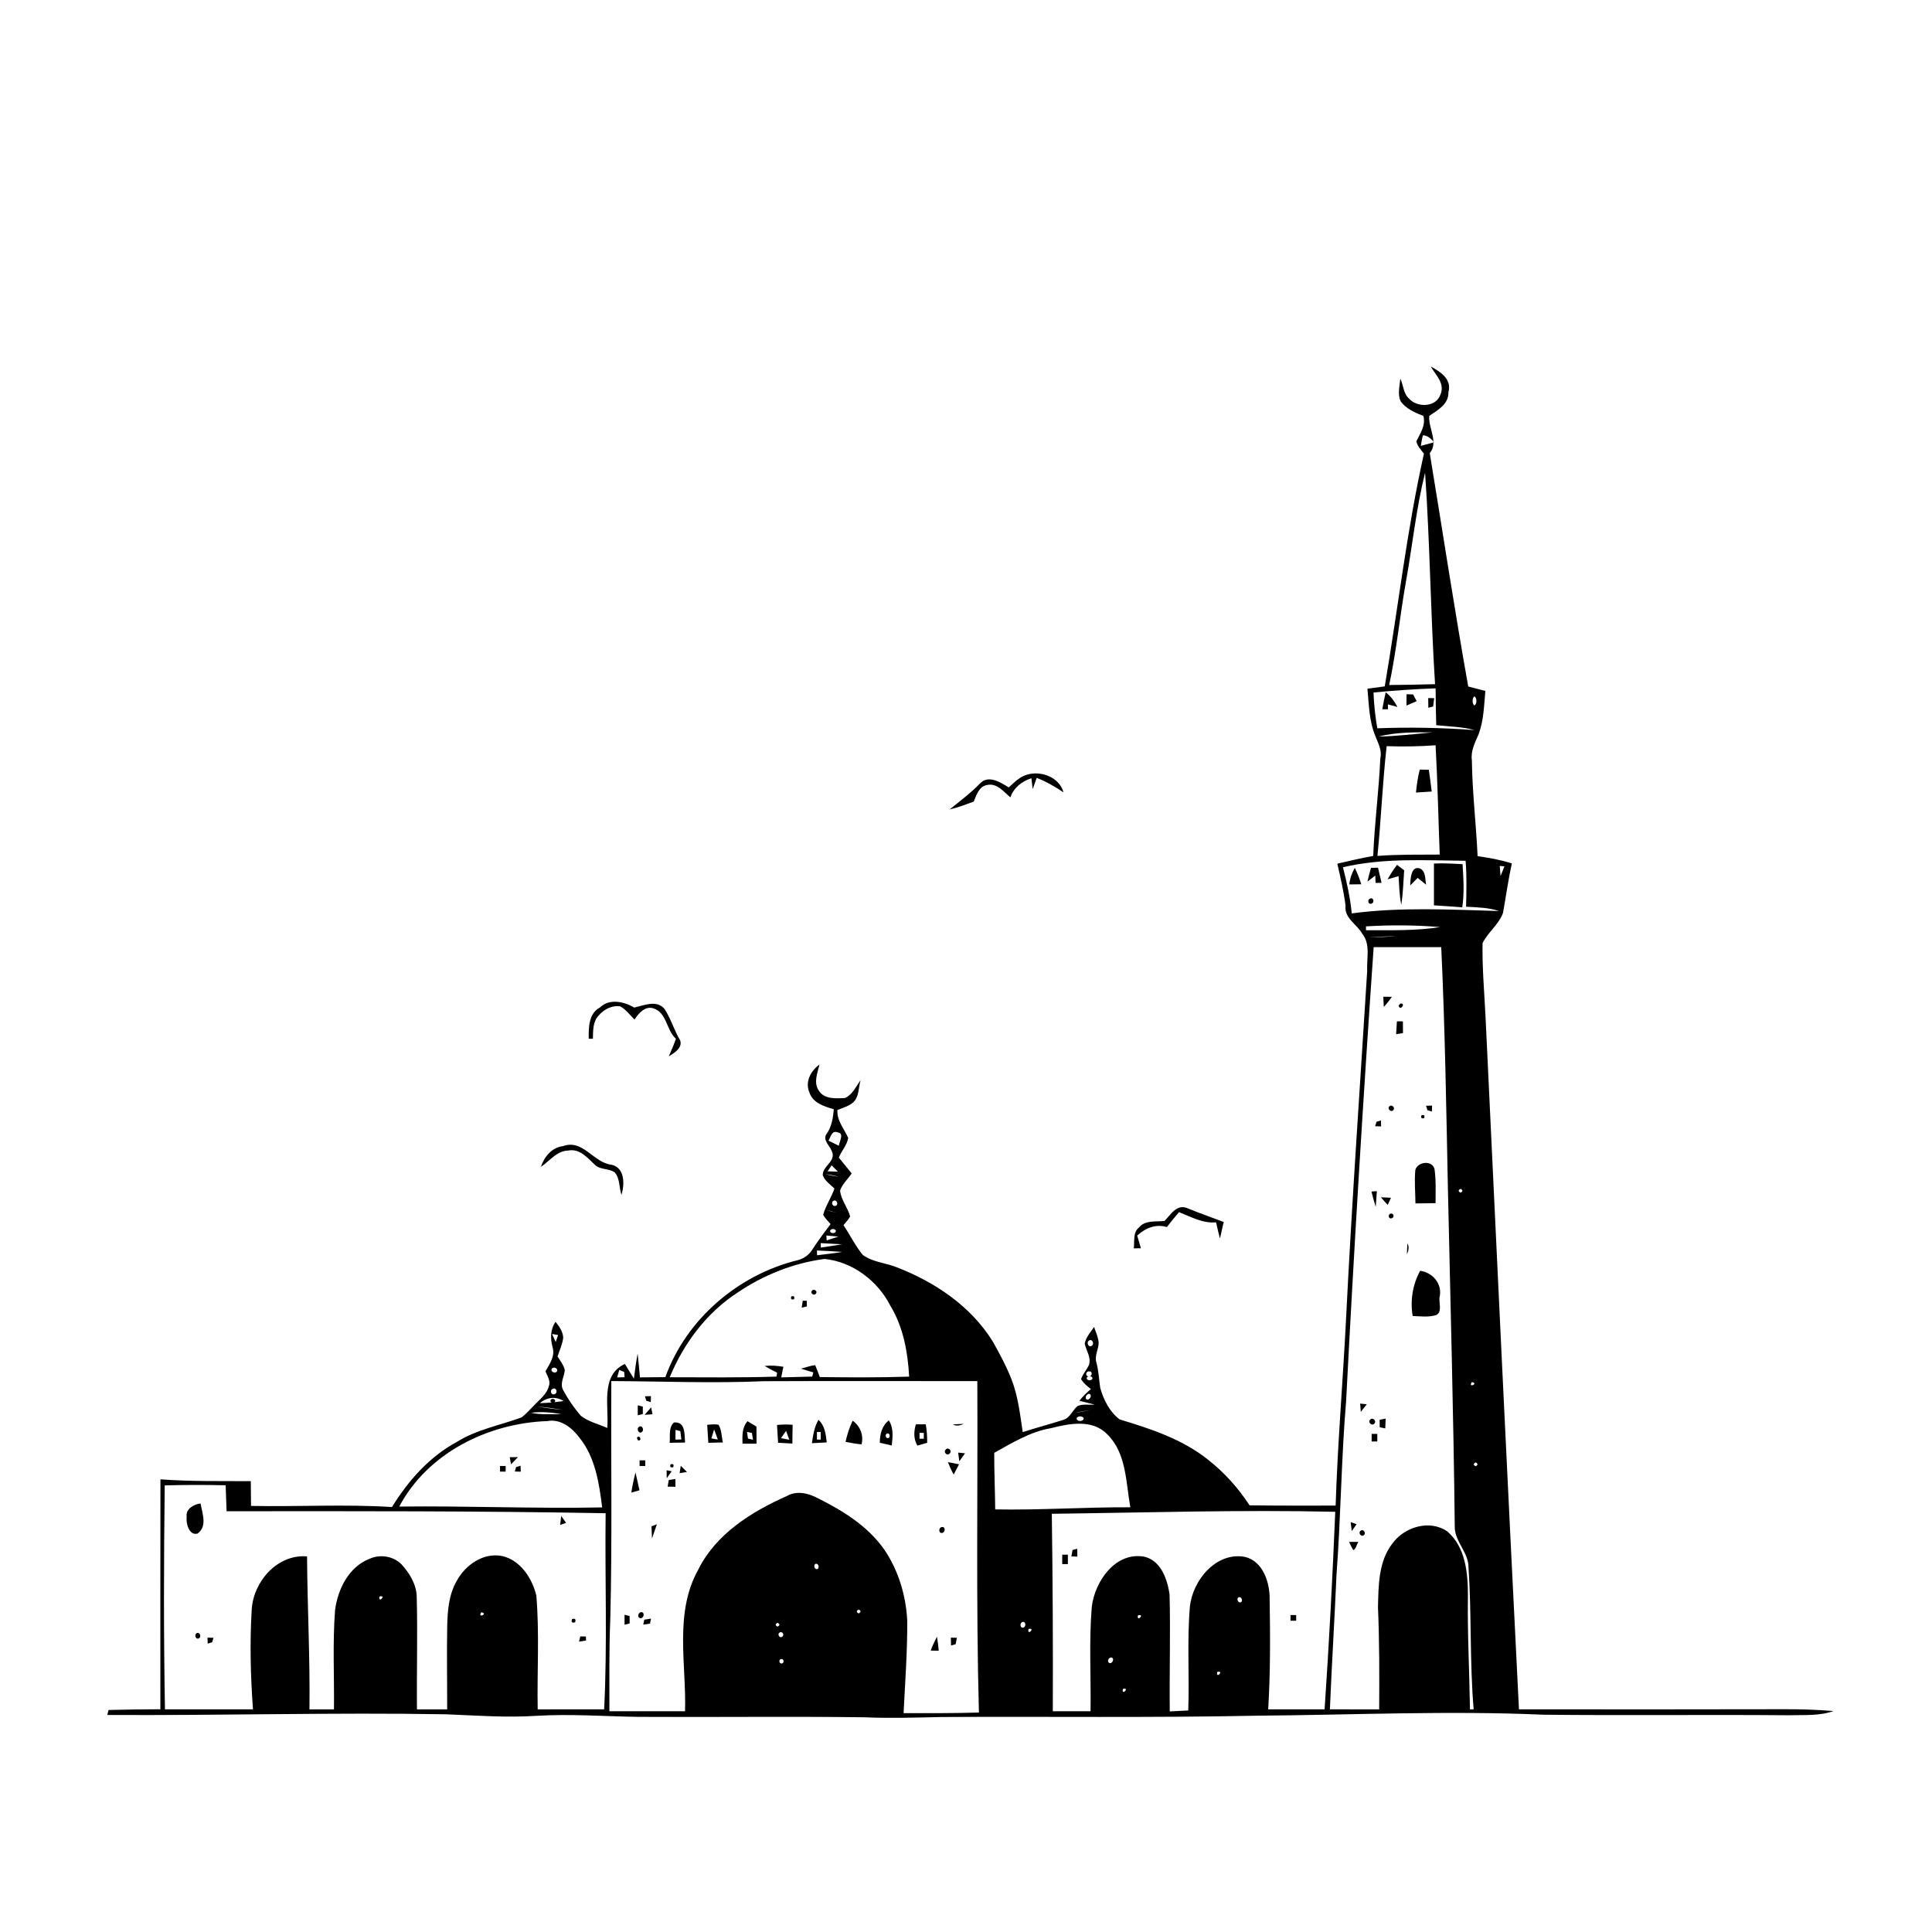 <svg xmlns="http://www.w3.org/2000/svg" viewBox="0 0 1024 1024" version="1.1">
<g id="Parent-Group"><g id="Group-rgba(0,0,0,0)" fill="rgba(0,0,0,0)">
<path fill="rgba(0,0,0,0)" opacity="1.00" d=" M 0.00 0.00 L 1024.00 0.00 L 1024.00 1024.00 L 0.00 1024.00 L 0.00 0.00 M 758.32 194.23 C 760.97 198.86 766.12 203.36 763.38 209.33 C 761.01 215.96 751.01 216.11 746.81 211.24 C 743.78 208.64 743.82 203.99 742.21 200.69 C 741.83 204.63 740.68 208.90 742.34 212.66 C 745.22 216.68 749.94 218.73 754.42 220.45 C 755.78 225.62 752.69 229.65 750.69 233.94 C 751.25 236.50 753.16 238.43 754.71 240.45 C 745.61 281.16 740.98 322.70 733.94 363.79 C 730.85 364.19 727.81 364.60 724.76 365.03 C 725.59 373.51 725.64 382.35 729.05 390.32 C 730.48 394.05 732.57 397.70 731.60 401.94 C 730.84 419.20 728.51 436.37 727.83 453.66 C 721.45 454.85 715.11 456.26 708.81 457.77 C 710.48 465.12 712.22 472.48 713.16 479.98 C 712.40 486.81 719.23 489.80 722.05 494.96 C 726.52 500.44 724.27 508.14 724.64 514.58 C 720.81 576.23 716.47 637.85 713.41 699.55 C 711.74 732.37 708.97 765.13 707.91 797.99 C 692.70 798.02 677.50 798.05 662.30 797.87 C 656.34 788.69 648.92 780.44 640.31 773.68 C 626.70 762.78 609.88 757.28 593.45 752.33 C 588.09 748.31 584.92 741.92 583.14 735.60 C 582.47 731.06 582.30 726.47 581.07 722.03 C 580.03 718.38 582.43 714.97 582.31 711.36 C 581.96 708.57 580.83 705.97 579.88 703.36 C 578.00 706.10 575.55 708.74 574.92 712.11 C 575.67 715.89 578.40 719.23 577.22 723.34 C 576.03 726.00 573.94 728.17 572.99 730.95 C 574.22 733.15 576.28 734.67 578.20 736.24 C 575.95 738.08 573.90 740.16 572.10 742.44 C 574.80 743.14 577.51 743.82 580.24 744.49 C 577.22 744.71 573.99 744.00 571.18 745.22 C 568.40 747.37 567.28 751.40 563.68 752.53 C 556.52 754.83 549.23 756.72 542.08 759.05 C 540.63 749.59 539.60 739.94 536.08 730.97 C 533.34 724.02 529.79 717.40 526.12 710.92 C 514.55 692.28 495.50 679.50 475.33 671.70 C 469.37 669.27 462.46 669.01 457.23 665.07 C 453.27 660.23 450.53 654.54 447.07 649.35 C 448.29 647.86 449.65 646.45 450.60 644.76 C 449.35 640.00 445.77 636.04 445.26 631.04 C 446.40 627.52 449.39 624.98 451.41 621.95 C 449.17 619.12 446.86 616.33 444.57 613.56 C 446.00 610.02 448.91 607.00 449.57 603.16 C 447.47 598.25 443.49 594.09 443.85 588.33 C 446.73 587.15 449.89 586.33 452.27 584.23 C 455.43 581.25 454.96 576.32 456.14 572.54 C 453.67 575.86 451.87 580.20 447.87 581.97 C 443.13 582.22 436.81 582.73 433.97 578.02 C 431.08 573.76 433.28 568.67 434.36 564.22 C 429.79 567.45 426.54 573.42 428.99 578.94 C 430.69 584.56 436.92 586.50 441.93 587.90 C 441.55 592.49 440.83 597.16 438.11 601.01 C 435.86 604.15 439.67 607.09 440.78 609.95 C 443.57 615.48 435.88 617.86 436.08 622.87 C 437.17 625.91 440.03 627.78 442.28 629.93 C 440.65 634.73 437.65 638.98 436.29 643.87 C 437.30 645.71 438.82 647.21 440.22 648.77 C 437.05 653.09 433.74 657.32 430.85 661.84 C 429.14 664.85 426.27 667.01 422.92 667.89 C 391.34 675.58 363.72 699.14 352.65 729.91 C 348.16 729.95 343.66 729.96 339.19 730.04 C 338.83 725.80 338.41 721.58 337.95 717.38 C 337.15 721.79 336.54 726.20 335.99 730.68 C 334.32 728.13 332.77 725.52 331.22 722.91 C 318.04 728.91 322.86 745.50 321.86 756.85 C 317.20 754.73 311.95 753.62 307.88 750.40 C 304.23 746.22 301.04 741.56 298.42 736.67 C 296.63 733.16 299.10 729.64 299.36 726.12 C 298.72 723.46 296.95 721.26 295.53 718.98 C 296.57 715.69 298.09 712.50 298.52 709.05 C 298.36 705.84 296.45 703.00 294.45 700.60 C 291.64 704.62 291.66 709.45 292.87 714.04 C 294.33 718.72 291.34 722.94 289.11 726.78 C 290.02 729.29 292.02 731.92 290.88 734.71 C 289.78 739.15 285.89 741.79 282.98 744.98 C 280.83 747.09 278.87 749.44 276.45 751.25 C 265.01 755.46 252.69 757.66 242.21 764.20 C 227.58 772.10 216.41 784.76 207.76 798.76 C 182.89 797.19 157.93 798.66 133.05 798.17 C 133.01 793.79 132.96 789.38 132.93 785.04 C 116.96 784.96 100.97 785.26 85.04 784.08 C 84.93 824.70 85.04 865.32 85.00 905.94 C 75.83 905.98 66.67 906.07 57.51 906.33 C 57.35 906.99 57.03 908.31 56.88 908.97 C 116.77 909.31 176.64 907.58 236.53 908.61 C 252.52 909.27 268.54 910.46 284.55 909.41 C 302.37 908.36 320.18 909.69 338.00 909.97 C 378.00 910.21 418.01 909.68 458.01 910.19 C 471.67 910.79 485.33 910.35 499.00 910.05 C 554.77 909.73 610.57 910.50 666.32 909.35 C 716.87 908.96 767.44 906.61 817.99 908.83 C 861.32 909.30 904.66 908.74 948.00 909.12 C 955.89 908.87 964.18 909.60 971.76 906.90 C 962.85 906.12 953.92 905.89 945.00 905.93 C 898.36 906.05 851.72 906.01 805.08 905.97 C 798.92 783.81 793.17 661.63 787.39 539.45 C 786.76 526.26 785.54 513.08 785.79 499.88 C 788.62 494.10 794.41 490.01 796.62 483.86 C 798.20 475.12 799.41 466.31 801.30 457.62 C 795.39 455.74 789.28 454.64 783.16 453.79 C 782.38 436.83 780.35 419.94 780.12 402.97 C 779.41 397.89 781.91 393.40 783.78 388.93 C 786.44 381.67 786.57 373.82 787.27 366.21 C 784.24 365.42 781.21 364.65 778.20 363.87 C 770.83 322.73 764.60 281.40 757.80 240.17 C 762.60 234.42 756.95 226.91 757.53 220.42 C 762.04 217.39 767.92 214.19 767.69 207.86 C 769.61 200.90 763.43 197.04 758.32 194.23 M 544.46 410.55 C 540.51 411.61 537.59 414.68 534.66 417.35 C 530.20 414.64 523.97 410.47 519.33 415.32 C 514.47 420.42 508.79 424.55 503.35 428.99 C 507.74 428.05 511.88 426.37 516.09 424.86 C 517.50 421.43 518.88 416.85 523.09 416.07 C 528.56 414.89 531.89 419.68 535.54 422.61 C 537.29 417.44 541.62 414.13 546.66 412.47 L 547.35 418.25 C 548.05 416.26 548.77 414.28 549.48 412.30 C 554.52 414.23 559.20 416.97 563.68 419.97 C 561.50 412.01 551.98 408.37 544.46 410.55 M 317.99 533.99 C 311.95 537.14 311.95 544.76 312.04 550.56 C 312.60 550.57 313.70 550.57 314.25 550.57 C 314.37 547.00 314.20 543.20 315.99 539.97 C 318.63 535.81 323.64 532.67 328.67 533.37 C 331.75 535.00 333.84 537.97 336.30 540.38 C 338.51 537.08 341.91 532.98 346.41 534.47 C 353.47 536.78 353.14 545.98 358.25 550.58 C 357.16 553.74 355.82 556.83 354.48 559.90 C 357.35 558.11 361.91 555.38 360.48 551.37 C 357.27 546.06 355.60 539.92 352.21 534.76 C 348.16 529.83 341.38 532.82 336.19 534.04 C 330.75 530.83 322.96 529.10 317.99 533.99 M 298.43 607.47 C 292.53 608.13 288.44 613.12 286.68 618.46 C 291.28 615.44 295.06 610.02 300.97 609.84 C 307.58 608.47 311.71 614.16 315.99 617.99 C 318.89 619.93 322.80 619.39 325.74 621.31 C 328.67 624.52 328.07 629.49 329.40 633.33 C 331.16 627.55 331.19 618.79 323.96 617.30 C 314.38 616.16 308.97 603.60 298.43 607.47 M 617.21 647.14 C 612.57 647.63 606.93 646.58 603.64 650.63 C 600.33 653.25 601.46 658.06 600.91 661.65 C 602.17 661.63 603.43 661.61 604.70 661.60 C 604.04 659.36 603.37 657.12 602.73 654.88 C 607.09 650.88 612.64 648.60 618.47 650.36 C 620.55 647.67 622.71 645.05 624.89 642.45 C 631.23 644.92 637.44 648.52 644.55 647.87 C 645.18 650.72 645.84 653.57 646.58 656.40 C 647.34 653.55 647.85 650.47 648.63 647.69 C 642.33 645.28 635.95 643.10 629.73 640.53 C 623.76 637.77 620.62 643.72 617.21 647.14 Z" />
<path fill="rgba(0,0,0,0)" opacity="1.00" d=" M 754.19 230.72 C 756.75 230.79 758.56 232.61 760.12 234.42 C 757.77 235.08 755.43 235.72 753.08 236.32 C 753.37 234.44 753.66 232.55 754.19 230.72 Z" />
<path fill="rgba(0,0,0,0)" opacity="1.00" d=" M 755.32 250.56 C 757.90 287.87 758.24 325.30 760.61 362.63 C 752.50 362.88 744.40 362.98 736.30 363.07 C 740.17 344.92 741.96 326.40 745.20 308.14 C 748.65 288.96 750.60 269.51 755.32 250.56 Z" />
<path fill="rgba(0,0,0,0)" opacity="1.00" d=" M 727.99 367.04 C 738.93 365.99 749.90 365.21 760.90 364.84 C 760.98 371.33 761.01 377.85 761.23 384.35 C 767.99 385.08 774.94 385.15 781.56 386.97 C 764.40 385.68 747.20 385.36 730.00 386.01 C 728.90 379.73 728.23 373.41 727.99 367.04 M 734.44 366.91 C 733.82 369.92 733.14 372.88 732.68 375.94 C 733.42 375.93 734.92 375.92 735.66 375.91 C 735.63 375.04 735.61 374.18 735.61 373.32 C 737.30 373.77 738.98 374.25 740.68 374.71 C 739.08 371.75 737.13 368.97 734.44 366.91 M 745.52 367.95 C 745.46 369.95 745.45 371.95 745.48 373.96 C 747.26 373.16 749.05 372.38 750.86 371.62 C 750.23 370.43 749.61 369.25 749.00 368.07 C 748.13 368.04 746.39 367.98 745.52 367.95 M 756.98 369.99 C 756.99 371.70 757.01 373.42 757.05 375.14 C 757.68 374.97 758.96 374.64 759.59 374.47 C 759.77 372.99 759.95 371.51 760.14 370.04 C 759.35 370.02 757.77 370.00 756.98 369.99 Z" />
<path fill="rgba(0,0,0,0)" opacity="1.00" d=" M 781.31 369.11 C 782.93 369.52 782.93 373.48 781.31 373.89 C 780.25 372.64 780.25 370.35 781.31 369.11 Z" />
<path fill="rgba(0,0,0,0)" opacity="1.00" d=" M 730.66 390.39 C 740.04 388.03 749.74 388.09 759.35 388.17 C 749.79 389.02 740.26 390.22 730.66 390.39 Z" />
<path fill="rgba(0,0,0,0)" opacity="1.00" d=" M 734.96 395.48 C 743.59 395.78 752.26 395.65 760.89 395.01 C 761.97 414.30 762.34 433.62 763.08 452.94 C 752.06 453.04 741.05 452.80 730.07 453.66 C 732.02 434.29 732.76 414.82 734.96 395.48 M 752.50 407.90 C 751.48 411.89 750.89 415.96 750.49 420.06 C 753.25 419.87 756.03 419.70 758.83 419.53 C 758.39 415.66 757.86 411.81 757.30 407.97 C 755.69 407.95 754.09 407.92 752.50 407.90 Z" />
<path fill="rgba(0,0,0,0)" opacity="1.00" d=" M 711.80 459.66 C 733.07 454.64 755.13 456.03 776.80 456.23 C 777.47 464.33 777.23 472.46 777.06 480.58 C 782.88 480.94 788.88 480.97 794.48 482.86 C 768.49 482.12 742.34 480.68 716.46 484.12 C 715.63 475.84 713.85 467.71 711.80 459.66 M 760.02 457.70 C 760.00 465.08 760.00 472.46 760.02 479.85 C 765.01 480.15 770.01 480.51 775.02 480.91 C 776.19 473.32 775.66 465.62 775.18 458.00 C 770.12 457.78 765.07 457.42 760.02 457.70 M 735.46 466.05 C 737.39 465.52 739.33 464.96 741.26 464.37 C 741.66 469.42 741.62 474.53 742.72 479.50 C 743.65 473.46 743.82 467.33 744.24 461.26 C 742.97 460.30 741.71 459.33 740.47 458.39 C 738.61 460.81 736.94 463.37 735.46 466.05 M 726.66 459.95 C 725.96 462.37 725.32 464.81 724.77 467.27 C 726.16 466.21 727.55 465.14 728.93 464.07 C 728.97 465.36 729.02 466.65 729.08 467.95 C 729.87 467.95 731.47 467.94 732.26 467.93 C 731.59 465.22 731.06 462.59 730.38 459.93 C 729.45 459.94 727.59 459.95 726.66 459.95 M 747.45 469.31 C 748.77 467.99 750.08 466.66 751.37 465.30 C 752.86 466.51 754.36 467.73 755.89 468.91 C 755.24 466.01 755.83 461.93 752.70 460.34 C 747.77 458.57 747.56 466.00 747.45 469.31 M 718.08 459.99 C 716.52 462.69 715.46 465.65 715.17 468.76 C 717.27 468.72 719.39 468.69 721.51 468.68 C 720.57 465.70 719.46 462.79 718.08 459.99 M 726.24 476.24 C 724.57 476.69 725.08 479.64 726.92 478.92 C 728.63 478.49 728.05 475.49 726.24 476.24 Z" />
<path fill="rgba(0,0,0,0)" opacity="1.00" d=" M 794.89 458.97 C 795.51 459.02 796.76 459.12 797.38 459.17 C 796.71 460.88 796.03 462.59 795.33 464.30 C 795.17 462.52 795.03 460.74 794.89 458.97 Z" />
<path fill="rgba(0,0,0,0)" opacity="1.00" d=" M 724.02 490.99 C 737.11 490.22 750.24 490.26 763.32 491.38 C 750.31 493.39 737.10 493.02 724.00 493.05 C 724.01 492.54 724.02 491.50 724.02 490.99 Z" />
<path fill="rgba(0,0,0,0)" opacity="1.00" d=" M 725.64 496.74 C 730.51 496.50 735.45 496.24 740.36 496.26 C 735.43 496.46 730.55 496.77 725.64 496.74 Z" />
<path fill="rgba(0,0,0,0)" opacity="1.00" d=" M 728.07 502.01 C 740.01 501.99 751.95 501.99 763.89 502.01 C 765.87 544.46 766.54 586.96 767.41 629.45 C 768.72 689.65 770.42 749.84 771.06 810.05 C 771.54 817.53 778.32 822.94 778.34 830.65 C 780.01 855.72 778.94 880.93 781.07 905.98 C 780.58 905.99 779.60 906.00 779.11 906.01 C 778.83 886.00 777.73 866.00 778.03 845.99 C 778.04 833.96 776.90 820.25 767.23 811.79 C 757.93 805.17 744.41 809.25 738.04 818.04 C 730.58 827.57 730.63 840.37 730.36 851.95 C 731.13 869.95 731.10 887.98 730.99 906.00 C 722.28 905.99 713.57 905.99 704.87 905.99 C 705.86 882.09 707.36 858.21 708.39 834.32 C 710.69 803.77 710.90 773.11 713.47 742.59 C 717.62 662.35 722.51 582.16 728.07 502.01 M 733.18 528.31 C 733.25 530.10 733.33 531.89 733.44 533.69 C 735.01 532.02 736.44 530.22 737.72 528.32 C 736.20 528.30 734.69 528.30 733.18 528.31 M 742.13 531.95 C 741.92 532.23 741.52 532.80 741.31 533.08 C 742.16 536.22 745.47 531.42 742.13 531.95 M 740.39 541.32 C 740.29 543.03 740.08 546.44 739.98 548.15 C 741.18 547.94 742.39 547.74 743.61 547.54 C 743.60 545.99 743.58 542.90 743.57 541.35 C 742.50 541.33 741.44 541.32 740.39 541.32 M 736.39 586.39 C 735.09 587.61 737.20 589.75 738.43 588.43 C 739.74 587.20 737.61 585.09 736.39 586.39 M 755.85 586.07 C 756.02 586.67 756.38 587.85 756.56 588.44 C 757.15 588.62 758.33 588.98 758.93 589.15 C 758.95 588.36 758.99 586.78 759.02 585.98 C 758.22 586.01 756.64 586.05 755.85 586.07 M 753.40 591.15 C 752.96 592.54 753.44 593.02 754.85 592.60 C 755.28 591.19 754.80 590.70 753.40 591.15 M 729.56 594.56 C 729.38 595.15 729.02 596.33 728.85 596.93 C 729.64 596.95 731.22 596.99 732.02 597.02 C 731.99 596.22 731.95 594.64 731.93 593.85 C 731.33 594.02 730.15 594.38 729.56 594.56 M 750.16 620.08 C 749.58 625.96 750.17 631.91 750.22 637.83 C 753.79 637.84 757.28 637.72 760.88 637.70 C 760.87 631.68 761.18 625.59 760.33 619.64 C 759.06 614.73 751.34 615.71 750.16 620.08 M 726.91 631.57 C 727.56 634.23 728.32 637.01 729.17 639.67 C 729.38 636.88 729.57 634.10 729.76 631.33 C 729.05 631.39 727.62 631.51 726.91 631.57 M 731.90 634.59 C 733.06 635.96 734.28 637.29 735.51 638.61 C 736.09 637.35 736.67 636.09 737.25 634.84 C 735.46 634.73 733.68 634.65 731.90 634.59 M 737.10 643.26 C 735.48 643.50 735.85 646.26 737.55 645.71 C 739.21 645.48 738.77 642.77 737.10 643.26 M 746.00 658.96 C 745.84 660.92 745.74 662.88 745.69 664.85 C 746.57 662.96 746.99 660.90 746.00 658.96 M 752.68 673.56 C 748.73 680.94 747.37 689.22 748.74 697.50 C 752.81 697.66 757.07 698.25 761.04 697.06 C 764.92 695.50 762.17 689.65 763.14 686.96 C 764.29 680.20 759.22 674.39 752.68 673.56 M 720.91 743.93 C 721.02 745.38 721.14 746.84 721.26 748.31 C 722.32 746.97 723.37 745.63 724.42 744.29 C 723.54 744.20 721.79 744.02 720.91 743.93 M 726.25 752.41 C 724.78 753.73 727.07 756.05 728.41 754.56 C 729.86 753.25 727.56 750.97 726.25 752.41 M 731.24 752.51 C 731.24 753.83 731.25 755.15 731.27 756.48 C 732.01 756.64 733.48 756.94 734.22 757.09 C 734.28 755.34 734.35 753.61 734.43 751.88 C 733.63 752.03 732.04 752.35 731.24 752.51 M 727.00 760.00 C 726.99 761.32 726.99 762.66 727.00 764.00 C 727.75 764.00 729.25 764.00 730.00 764.00 C 729.99 762.66 729.99 761.32 730.00 760.00 C 729.25 760.00 727.75 760.00 727.00 760.00 M 715.89 806.76 C 716.06 808.34 716.25 809.92 716.45 811.52 C 717.31 810.30 718.18 809.09 719.03 807.87 C 718.24 807.59 716.67 807.04 715.89 806.76 M 721.18 811.32 C 719.69 812.31 721.35 814.84 722.82 813.68 C 724.29 812.67 722.63 810.14 721.18 811.32 M 715.01 817.24 C 715.73 818.70 716.40 820.22 717.31 821.61 C 718.74 820.94 719.05 818.54 719.99 817.24 C 718.74 817.24 716.26 817.24 715.01 817.24 Z" />
<path fill="rgba(0,0,0,0)" opacity="1.00" d=" M 439.13 604.58 C 440.29 602.68 440.82 598.96 443.84 600.17 C 447.71 600.52 444.85 604.89 444.61 607.28 C 442.78 606.38 440.95 605.48 439.13 604.58 Z" />
<path fill="rgba(0,0,0,0)" opacity="1.00" d=" M 438.65 620.83 C 439.34 619.75 440.05 618.69 440.75 617.64 C 441.87 618.76 442.99 619.88 444.12 621.01 C 442.29 620.94 440.47 620.88 438.65 620.83 Z" />
<path fill="rgba(0,0,0,0)" opacity="1.00" d=" M 437.51 622.32 C 439.86 622.61 442.20 623.04 444.49 623.68 C 442.13 623.38 439.80 622.96 437.51 622.32 Z" />
<path fill="rgba(0,0,0,0)" opacity="1.00" d=" M 774.13 630.11 C 775.43 630.78 775.42 631.45 774.11 632.14 C 772.80 631.46 772.81 630.79 774.13 630.11 Z" />
<path fill="rgba(0,0,0,0)" opacity="1.00" d=" M 442.10 636.34 C 443.77 635.92 444.53 638.82 442.76 639.14 C 440.99 639.61 440.30 636.69 442.10 636.34 Z" />
<path fill="rgba(0,0,0,0)" opacity="1.00" d=" M 437.67 641.22 C 439.57 641.66 441.47 642.16 443.33 642.78 C 441.42 642.32 439.53 641.83 437.67 641.22 Z" />
<path fill="rgba(0,0,0,0)" opacity="1.00" d=" M 440.00 652.22 C 440.57 651.14 442.42 651.14 443.00 652.22 C 443.34 654.02 439.65 654.02 440.00 652.22 Z" />
<path fill="rgba(0,0,0,0)" opacity="1.00" d=" M 437.98 654.84 C 440.09 655.02 442.21 655.20 444.34 655.41 C 442.28 656.12 440.22 656.79 438.15 657.45 C 438.10 656.80 438.02 655.50 437.98 654.84 Z" />
<path fill="rgba(0,0,0,0)" opacity="1.00" d=" M 434.98 658.88 C 437.81 659.03 443.47 659.34 446.30 659.49 C 442.57 660.17 438.80 660.67 435.06 661.24 C 435.04 660.65 435.00 659.47 434.98 658.88 Z" />
<path fill="rgba(0,0,0,0)" opacity="1.00" d=" M 432.99 662.78 C 437.44 663.00 441.93 663.18 446.39 663.54 C 441.97 664.33 437.48 664.73 433.05 665.32 C 433.03 664.69 433.00 663.42 432.99 662.78 Z" />
<path fill="rgba(0,0,0,0)" opacity="1.00" d=" M 391.01 685.03 C 404.74 675.76 420.58 669.42 437.02 667.27 C 451.83 668.71 465.25 678.90 471.91 692.07 C 478.77 703.34 481.15 716.62 481.87 729.64 C 466.08 730.17 450.29 730.07 434.50 729.87 C 433.73 727.74 432.91 725.63 432.06 723.54 C 429.37 723.85 427.06 724.82 424.50 725.41 C 426.15 725.91 429.45 726.91 431.09 727.41 C 430.94 727.97 430.63 729.07 430.48 729.62 C 425.00 729.76 419.53 729.89 414.07 730.04 C 414.45 728.16 414.83 726.28 415.21 724.42 C 411.93 723.86 408.58 723.63 405.27 723.98 C 407.40 725.28 409.62 726.45 411.87 727.55 C 411.79 728.07 411.62 729.11 411.54 729.63 C 392.69 730.24 373.83 730.00 354.97 729.97 C 362.37 712.00 374.59 695.67 391.01 685.03 M 430.32 684.18 C 429.24 685.53 431.59 687.00 432.47 685.61 C 433.56 684.24 431.19 682.80 430.32 684.18 M 419.40 687.15 C 418.96 688.54 419.45 689.02 420.85 688.60 C 421.28 687.19 420.80 686.70 419.40 687.15 M 425.49 689.39 C 425.29 690.61 425.09 691.85 424.90 693.09 C 425.59 692.93 426.98 692.60 427.67 692.44 C 427.65 691.43 427.63 690.44 427.62 689.45 C 427.09 689.43 426.02 689.40 425.49 689.39 Z" />
<path fill="rgba(0,0,0,0)" opacity="1.00" d=" M 292.61 707.05 C 293.41 707.18 295.00 707.44 295.80 707.57 C 295.38 708.81 294.95 710.04 294.54 711.30 C 293.88 709.89 293.24 708.46 292.61 707.05 Z" />
<path fill="rgba(0,0,0,0)" opacity="1.00" d=" M 577.25 710.49 C 579.01 709.41 580.17 712.47 578.57 713.33 C 576.81 714.41 575.67 711.33 577.25 710.49 Z" />
<path fill="rgba(0,0,0,0)" opacity="1.00" d=" M 292.48 725.45 C 293.35 724.08 296.03 725.31 295.21 726.86 C 294.32 728.24 291.56 727.04 292.48 725.45 Z" />
<path fill="rgba(0,0,0,0)" opacity="1.00" d=" M 328.21 726.10 C 329.09 726.46 329.96 726.82 330.85 727.19 C 330.89 727.88 330.98 729.26 331.03 729.96 C 329.72 729.98 328.42 730.01 327.12 730.05 C 327.48 728.72 327.85 727.41 328.21 726.10 Z" />
<path fill="rgba(0,0,0,0)" opacity="1.00" d=" M 577.22 726.87 C 579.23 726.60 578.99 729.69 577.11 729.46 C 575.07 729.68 575.38 726.72 577.22 726.87 Z" />
<path fill="rgba(0,0,0,0)" opacity="1.00" d=" M 576.00 730.22 C 576.56 729.14 578.42 729.14 579.00 730.22 C 579.34 732.02 575.65 732.02 576.00 730.22 Z" />
<path fill="rgba(0,0,0,0)" opacity="1.00" d=" M 324.01 731.99 C 351.01 732.12 378.00 733.24 404.99 732.06 C 442.66 731.89 480.33 732.05 518.00 732.01 C 518.29 790.56 517.26 849.14 518.85 907.68 C 505.53 908.07 492.22 908.03 478.91 908.00 C 479.74 891.68 480.94 875.37 480.86 859.03 C 480.19 845.72 476.21 832.35 468.68 821.30 C 459.90 808.75 446.51 800.56 433.05 793.87 C 428.18 791.31 422.01 789.99 416.98 792.96 C 398.23 801.30 379.45 812.99 370.05 832.02 C 357.24 854.94 363.86 882.15 363.08 907.00 C 349.71 907.00 336.36 907.00 323.00 907.00 C 323.00 890.64 322.79 874.28 323.47 857.94 C 324.52 815.97 323.77 773.97 324.01 731.99 M 341.85 740.07 C 342.02 740.67 342.38 741.85 342.56 742.44 C 343.15 742.62 344.33 742.98 344.93 743.15 C 344.95 742.36 344.99 740.78 345.02 739.98 C 344.22 740.01 342.64 740.05 341.85 740.07 M 338.02 744.85 C 338.02 746.61 338.02 748.37 338.02 750.15 C 338.70 749.97 340.04 749.63 340.71 749.45 C 340.71 748.14 340.71 746.84 340.71 745.55 C 340.04 745.37 338.70 745.03 338.02 744.85 M 341.66 749.89 C 343.05 749.79 344.44 749.68 345.83 749.59 C 345.60 748.36 345.37 747.14 345.14 745.92 C 343.96 747.22 342.80 748.55 341.66 749.89 M 357.18 753.95 C 354.21 756.69 355.32 761.15 354.93 764.71 C 357.64 764.65 360.37 764.61 363.10 764.58 C 362.74 760.12 363.40 753.34 357.18 753.95 M 374.83 755.19 C 375.02 758.38 375.19 761.48 375.42 764.72 C 377.98 764.64 380.54 764.58 383.12 764.53 C 382.42 761.38 382.56 757.95 380.82 755.14 C 378.84 754.73 376.81 755.01 374.83 755.19 M 393.54 765.17 C 396.02 765.18 398.50 765.19 400.98 765.19 C 401.00 762.21 400.91 759.05 400.94 756.13 C 399.36 755.18 397.78 754.21 396.21 753.27 C 393.24 756.58 393.44 760.98 393.54 765.17 M 411.84 755.26 C 412.03 758.42 412.18 761.48 412.41 764.69 C 414.93 764.82 417.45 764.96 419.97 765.10 C 420.06 761.85 419.98 758.32 420.12 755.16 C 417.36 754.95 414.59 754.98 411.84 755.26 M 430.33 764.93 C 432.29 764.83 436.22 764.61 438.19 764.50 C 437.70 760.16 437.21 755.65 433.81 752.55 C 431.59 756.31 430.95 760.67 430.33 764.93 M 451.94 752.99 C 450.20 756.55 449.01 760.32 448.16 764.21 C 450.96 764.79 453.79 765.28 456.65 765.54 C 457.83 760.54 455.91 755.89 451.94 752.99 M 466.32 764.70 C 468.42 765.16 470.53 765.65 472.65 766.14 C 473.14 761.64 473.70 756.81 471.08 752.83 C 467.44 755.69 466.30 760.20 466.32 764.70 M 504.96 755.00 C 506.91 755.99 508.96 755.57 510.85 754.69 C 508.88 754.74 506.92 754.84 504.96 755.00 M 485.42 754.92 C 484.31 758.68 484.15 762.72 486.24 766.20 C 487.96 765.68 489.68 765.18 491.42 764.70 C 491.46 761.42 491.24 758.14 490.67 754.91 C 488.92 754.90 487.17 754.90 485.42 754.92 M 338.50 756.41 C 337.14 757.50 338.87 760.39 340.30 758.88 C 341.69 757.67 340.06 754.91 338.50 756.41 M 337.54 762.12 C 337.68 762.44 337.96 763.09 338.10 763.41 C 340.69 764.02 338.94 759.92 337.54 762.12 M 501.25 768.31 C 499.78 769.67 502.13 771.97 503.39 770.33 C 504.86 768.94 502.53 766.74 501.25 768.31 M 507.83 769.90 C 508.04 771.43 508.25 772.97 508.47 774.53 C 509.48 773.11 510.47 771.69 511.48 770.28 C 510.57 770.19 508.74 769.99 507.83 769.90 M 339.00 774.00 C 339.00 774.75 339.00 776.25 339.00 777.00 C 339.75 777.00 341.25 777.00 342.00 777.00 C 342.00 776.25 342.00 774.75 342.00 774.00 C 341.25 774.00 339.75 774.00 339.00 774.00 M 502.42 774.97 C 503.29 777.21 504.29 779.42 505.47 781.53 C 506.43 779.72 507.39 777.92 508.31 776.10 C 506.35 775.70 504.38 775.31 502.42 774.97 M 355.40 776.15 C 354.96 777.54 355.45 778.02 356.85 777.60 C 357.28 776.18 356.80 775.70 355.40 776.15 M 360.82 776.90 C 360.60 778.19 360.40 779.48 360.21 780.79 C 361.50 780.58 362.80 780.38 364.10 780.18 C 363.02 779.06 361.93 777.97 360.82 776.90 M 353.33 779.29 C 353.34 780.68 353.35 782.09 353.38 783.50 C 354.27 782.27 355.15 781.03 356.02 779.79 C 355.35 779.66 354.00 779.41 353.33 779.29 M 334.61 791.12 C 336.05 790.69 337.49 790.28 338.94 789.87 C 338.25 786.78 337.46 783.43 336.83 780.43 C 335.90 783.96 335.19 787.50 334.61 791.12 M 354.46 784.46 C 354.25 785.61 354.05 786.78 353.86 787.95 C 355.24 787.97 356.63 787.99 358.02 788.02 C 357.99 786.62 357.97 785.24 357.95 783.86 C 356.78 784.04 355.62 784.24 354.46 784.46 M 345.30 808.97 C 345.39 811.12 345.45 813.27 345.57 815.43 C 346.43 812.89 347.28 810.40 348.16 807.90 C 347.20 808.24 346.25 808.60 345.30 808.97 M 499.10 809.39 C 497.33 809.68 497.45 813.04 499.47 812.45 C 501.22 812.09 501.11 808.90 499.10 809.39 M 340.17 854.49 C 338.45 854.18 337.38 857.11 339.26 857.63 C 341.01 858.05 342.03 854.94 340.17 854.49 M 331.02 855.85 C 331.02 857.61 331.02 859.37 331.02 861.15 C 331.70 860.97 333.04 860.63 333.71 860.45 C 333.71 859.14 333.71 857.84 333.71 856.55 C 333.04 856.37 331.70 856.03 331.02 855.85 M 341.51 858.45 C 341.36 859.11 341.07 860.42 340.92 861.08 C 342.11 860.90 343.30 860.72 344.49 860.55 C 344.64 859.89 344.93 858.58 345.08 857.92 C 343.88 858.08 342.69 858.25 341.51 858.45 M 493.30 874.84 C 494.36 874.86 496.49 874.91 497.55 874.93 C 497.35 872.43 497.01 869.93 496.60 867.47 C 495.38 869.90 494.23 872.22 493.30 874.84 M 503.98 867.98 C 504.00 869.36 504.02 870.74 504.06 872.14 C 504.68 871.97 505.91 871.64 506.53 871.47 C 506.74 870.33 506.94 869.19 507.15 868.06 C 506.35 868.04 504.77 868.00 503.98 867.98 Z" />
<path fill="rgba(0,0,0,0)" opacity="1.00" d=" M 780.12 732.54 C 784.06 733.30 777.81 735.95 780.12 732.54 Z" />
<path fill="rgba(0,0,0,0)" opacity="1.00" d=" M 293.16 736.04 C 295.11 735.35 295.73 738.55 293.84 738.96 C 291.88 739.63 291.27 736.43 293.16 736.04 Z" />
<path fill="rgba(0,0,0,0)" opacity="1.00" d=" M 577.26 738.73 C 579.26 739.25 577.41 742.72 575.77 741.60 C 574.88 740.55 576.01 738.80 577.26 738.73 Z" />
<path fill="rgba(0,0,0,0)" opacity="1.00" d=" M 286.15 743.70 C 289.79 740.53 294.60 739.94 298.72 742.58 C 294.55 743.17 290.36 743.62 286.15 743.70 M 291.80 742.17 C 291.34 743.58 293.74 744.09 294.20 742.83 C 294.65 741.40 292.25 740.89 291.80 742.17 Z" />
<path fill="rgba(0,0,0,0)" opacity="1.00" d=" M 284.64 745.47 C 289.22 745.85 293.73 746.56 298.29 747.22 C 293.71 746.87 289.16 746.19 284.64 745.47 Z" />
<path fill="rgba(0,0,0,0)" opacity="1.00" d=" M 569.75 748.86 C 572.49 748.15 575.48 747.79 578.32 747.39 C 575.46 747.91 572.60 748.38 569.75 748.86 Z" />
<path fill="rgba(0,0,0,0)" opacity="1.00" d=" M 281.48 748.81 C 286.81 748.12 292.16 748.53 297.41 749.56 C 292.09 749.49 286.72 749.93 281.48 748.81 Z" />
<path fill="rgba(0,0,0,0)" opacity="1.00" d=" M 570.65 751.57 C 571.41 750.43 573.57 750.43 574.35 751.57 C 574.62 753.67 570.37 753.67 570.65 751.57 Z" />
<path fill="rgba(0,0,0,0)" opacity="1.00" d=" M 211.62 798.51 C 226.64 770.11 258.78 754.28 290.06 753.21 C 297.01 751.84 303.17 756.72 307.07 761.93 C 315.52 772.35 317.55 786.05 319.16 798.96 C 283.31 799.68 247.46 798.07 211.62 798.51 M 270.16 772.35 C 270.38 773.60 270.62 774.85 270.86 776.11 C 272.11 774.86 273.34 773.58 274.54 772.30 C 273.08 772.30 271.62 772.32 270.16 772.35 M 265.00 777.00 C 265.00 777.75 265.00 779.25 265.00 780.00 C 265.75 780.00 267.25 780.00 268.00 780.00 C 268.00 779.25 268.00 777.75 268.00 777.00 C 267.25 777.00 265.75 777.00 265.00 777.00 M 273.56 777.56 C 273.38 778.15 273.02 779.33 272.85 779.93 C 273.64 779.95 275.22 779.99 276.02 780.02 C 275.99 779.22 275.95 777.64 275.93 776.85 C 275.33 777.02 274.15 777.38 273.56 777.56 Z" />
<path fill="rgba(0,0,0,0)" opacity="1.00" d=" M 556.98 756.97 C 566.64 754.53 578.93 752.02 586.83 760.18 C 597.08 770.13 596.71 785.73 599.10 798.89 C 575.22 798.77 551.37 800.46 527.48 800.01 C 527.39 790.02 526.93 780.02 526.96 770.04 C 536.50 764.72 546.03 758.86 556.98 756.97 Z" />
<path fill="rgba(0,0,0,0)" opacity="1.00" d=" M 358.05 757.86 C 358.68 758.03 359.96 758.36 360.59 758.53 C 360.78 760.00 360.96 761.47 361.14 762.96 C 360.35 762.98 358.77 763.00 357.98 763.01 C 357.99 761.29 358.02 759.57 358.05 757.86 Z" />
<path fill="rgba(0,0,0,0)" opacity="1.00" d=" M 378.50 757.62 C 379.19 759.39 379.83 761.18 380.46 762.99 C 379.60 762.84 377.89 762.53 377.04 762.38 C 377.51 760.78 378.00 759.19 378.50 757.62 Z" />
<path fill="rgba(0,0,0,0)" opacity="1.00" d=" M 395.92 758.92 C 396.58 759.07 397.89 759.36 398.55 759.51 C 398.73 760.69 398.91 761.88 399.08 763.08 C 398.42 762.93 397.11 762.64 396.45 762.49 C 396.26 761.29 396.08 760.10 395.92 758.92 Z" />
<path fill="rgba(0,0,0,0)" opacity="1.00" d=" M 413.92 762.26 C 414.79 760.95 415.70 759.67 416.62 758.41 C 417.19 759.97 417.77 761.54 418.35 763.11 C 416.87 762.83 415.39 762.54 413.92 762.26 Z" />
<path fill="rgba(0,0,0,0)" opacity="1.00" d=" M 433.00 759.00 C 433.50 759.00 434.50 759.00 435.00 759.00 C 435.00 760.32 435.00 761.66 435.00 763.00 C 434.50 763.00 433.50 763.00 433.00 763.00 C 432.99 761.66 432.99 760.32 433.00 759.00 Z" />
<path fill="rgba(0,0,0,0)" opacity="1.00" d=" M 470.17 759.80 C 471.58 759.34 472.09 761.73 470.83 762.20 C 469.41 762.64 468.89 760.25 470.17 759.80 Z" />
<path fill="rgba(0,0,0,0)" opacity="1.00" d=" M 487.37 759.44 C 487.94 759.44 489.06 759.44 489.63 759.44 C 489.63 760.47 489.63 761.51 489.63 762.56 C 489.06 762.56 487.94 762.56 487.37 762.56 C 487.36 761.51 487.36 760.47 487.37 759.44 Z" />
<path fill="rgba(0,0,0,0)" opacity="1.00" d=" M 782.13 775.11 C 783.43 775.77 783.42 776.45 782.11 777.14 C 780.80 776.46 780.81 775.79 782.13 775.11 Z" />
<path fill="rgba(0,0,0,0)" opacity="1.00" d=" M 87.31 787.29 C 98.07 786.99 108.84 786.97 119.60 787.23 C 119.78 791.79 119.95 796.40 120.10 800.99 C 187.07 800.92 254.04 800.83 321.00 802.04 C 320.57 836.68 321.96 871.36 320.21 905.97 C 308.47 906.00 296.73 906.00 284.99 906.00 C 284.63 885.89 285.95 865.72 284.27 845.66 C 282.05 836.50 275.87 826.96 266.16 824.73 C 256.16 822.73 246.57 829.49 242.01 838.03 C 237.88 845.19 237.18 853.87 237.03 861.97 C 236.76 876.64 237.04 891.32 237.01 906.01 C 231.67 905.98 226.33 905.98 221.00 906.00 C 220.80 885.99 221.41 865.97 220.86 845.97 C 220.61 839.56 217.01 833.79 212.84 829.16 C 208.53 824.81 201.67 823.67 196.12 826.09 C 184.99 830.24 179.02 842.24 177.59 853.41 C 176.24 870.90 177.22 888.47 177.01 906.00 C 172.67 905.97 168.35 905.99 164.02 906.00 C 164.36 878.95 162.93 851.94 162.74 824.91 C 147.00 823.67 134.32 838.18 133.41 853.12 C 132.36 870.72 132.79 888.41 134.09 905.99 C 118.53 906.01 102.98 906.02 87.43 905.98 C 86.72 866.42 86.81 826.84 87.31 787.29 M 98.94 803.96 C 98.48 807.10 100.10 814.08 104.71 812.82 C 110.01 809.06 107.24 802.11 106.28 796.86 C 102.67 797.33 98.32 799.76 98.94 803.96 M 297.45 803.48 C 297.26 805.06 297.07 806.64 296.89 808.24 C 297.67 807.96 299.24 807.41 300.03 807.13 C 299.18 805.90 298.32 804.68 297.45 803.48 M 303.17 858.17 C 302.65 859.79 303.20 860.34 304.83 859.83 C 305.35 858.19 304.79 857.64 303.17 858.17 M 104.17 865.67 C 102.75 866.50 103.88 869.32 105.48 868.30 C 106.96 867.47 105.75 864.72 104.17 865.67 M 307.56 867.33 C 307.40 868.02 307.07 869.41 306.91 870.10 C 308.14 869.89 309.38 869.70 310.61 869.51 C 310.60 868.98 310.57 867.91 310.55 867.38 C 309.55 867.35 308.56 867.33 307.56 867.33 M 109.98 867.98 C 110.01 868.78 110.05 870.36 110.07 871.15 C 110.67 870.98 111.85 870.62 112.44 870.44 C 112.62 869.85 112.98 868.67 113.15 868.07 C 112.36 868.05 110.78 868.01 109.98 867.98 Z" />
<path fill="rgba(0,0,0,0)" opacity="1.00" d=" M 557.48 802.34 C 607.56 801.72 657.62 800.14 707.71 801.28 C 706.27 836.20 704.43 871.11 702.06 905.98 C 692.09 905.99 682.13 905.99 672.17 905.98 C 673.34 886.66 673.26 867.29 672.94 847.96 C 673.14 839.07 669.58 827.53 659.82 825.18 C 644.62 822.36 632.07 837.60 630.67 851.60 C 629.10 869.88 630.47 888.26 629.80 906.59 C 626.48 906.70 623.28 906.95 620.00 907.09 C 619.77 886.40 620.43 865.69 619.89 845.01 C 618.73 837.13 615.46 827.45 606.83 825.15 C 591.49 822.08 580.32 837.93 578.67 851.60 C 577.14 870.01 578.29 888.53 578.01 907.00 C 571.34 906.98 564.67 906.98 558.01 907.00 C 558.14 872.11 557.97 837.22 557.48 802.34 M 568.47 821.53 C 568.25 822.65 568.04 823.79 567.85 824.94 C 568.65 824.96 570.23 825.00 571.02 825.02 C 570.99 823.62 570.96 822.24 570.94 820.86 C 570.32 821.03 569.09 821.36 568.47 821.53 M 563.00 824.00 C 562.99 825.66 562.99 827.32 563.00 829.00 C 563.75 829.00 565.25 829.00 566.00 829.00 C 566.00 827.32 566.00 825.66 566.00 824.00 C 565.25 824.00 563.75 824.00 563.00 824.00 M 684.00 856.00 C 684.00 856.75 684.00 858.25 684.00 859.00 C 684.75 859.00 686.25 859.00 687.00 859.00 C 687.00 858.25 687.00 856.75 687.00 856.00 C 686.25 856.00 684.75 856.00 684.00 856.00 Z" />
<path fill="rgba(0,0,0,0)" opacity="1.00" d=" M 432.18 828.91 C 433.61 828.29 434.54 830.80 433.35 831.56 C 431.84 832.24 430.91 829.66 432.18 828.91 Z" />
<path fill="rgba(0,0,0,0)" opacity="1.00" d=" M 201.16 846.16 C 205.16 845.25 200.25 850.16 201.16 846.16 Z" />
<path fill="rgba(0,0,0,0)" opacity="1.00" d=" M 656.38 846.67 C 657.79 845.88 659.00 848.31 657.77 849.18 C 656.38 849.91 655.17 847.51 656.38 846.67 Z" />
<path fill="rgba(0,0,0,0)" opacity="1.00" d=" M 455.13 853.11 C 456.43 853.77 456.43 854.45 455.11 855.14 C 453.81 854.46 453.81 853.79 455.13 853.11 Z" />
<path fill="rgba(0,0,0,0)" opacity="1.00" d=" M 255.12 854.54 C 259.06 855.30 252.82 857.95 255.12 854.54 Z" />
<path fill="rgba(0,0,0,0)" opacity="1.00" d=" M 603.16 856.16 C 607.16 855.25 602.25 860.16 603.16 856.16 Z" />
<path fill="rgba(0,0,0,0)" opacity="1.00" d=" M 542.22 859.63 C 543.98 859.64 543.77 862.66 542.11 862.70 C 540.31 862.65 540.60 859.74 542.22 859.63 Z" />
<path fill="rgba(0,0,0,0)" opacity="1.00" d=" M 412.13 860.11 C 413.43 860.77 413.43 861.45 412.11 862.14 C 410.81 861.46 410.81 860.79 412.13 860.11 Z" />
<path fill="rgba(0,0,0,0)" opacity="1.00" d=" M 545.15 863.40 C 549.14 862.57 544.29 867.38 545.15 863.40 Z" />
<path fill="rgba(0,0,0,0)" opacity="1.00" d=" M 413.18 865.32 C 414.53 864.23 416.00 866.59 414.61 867.47 C 413.25 868.55 411.80 866.18 413.18 865.32 Z" />
<path fill="rgba(0,0,0,0)" opacity="1.00" d=" M 589.09 878.50 C 591.08 878.98 589.31 882.49 587.71 881.25 C 586.66 880.27 587.77 878.38 589.09 878.50 Z" />
<path fill="rgba(0,0,0,0)" opacity="1.00" d=" M 414.20 879.31 C 415.67 879.24 415.67 881.74 414.20 881.69 C 412.72 881.69 412.72 879.28 414.20 879.31 Z" />
<path fill="rgba(0,0,0,0)" opacity="1.00" d=" M 645.16 886.16 C 649.16 885.25 644.25 890.16 645.16 886.16 Z" />
<path fill="rgba(0,0,0,0)" opacity="1.00" d=" M 595.16 895.16 C 599.16 894.25 594.25 899.16 595.16 895.16 Z" />
</g>
<g id="Group-000000" fill="#000000">
<path fill="#000000" opacity="1.00" d=" M 758.32 194.23 C 763.43 197.04 769.61 200.90 767.69 207.86 C 767.92 214.19 762.04 217.39 757.53 220.42 C 756.95 226.91 762.60 234.42 757.80 240.17 C 764.60 281.40 770.83 322.73 778.20 363.87 C 781.21 364.65 784.24 365.42 787.27 366.21 C 786.57 373.82 786.44 381.67 783.78 388.93 C 781.91 393.40 779.41 397.89 780.12 402.97 C 780.35 419.94 782.38 436.83 783.16 453.79 C 789.28 454.64 795.39 455.74 801.30 457.62 C 799.41 466.31 798.20 475.12 796.62 483.86 C 794.41 490.01 788.62 494.10 785.79 499.88 C 785.54 513.08 786.76 526.26 787.39 539.45 C 793.17 661.63 798.92 783.81 805.08 905.97 C 851.72 906.01 898.36 906.05 945.00 905.93 C 953.92 905.89 962.85 906.12 971.76 906.90 C 964.18 909.60 955.89 908.87 948.00 909.12 C 904.66 908.74 861.32 909.30 817.99 908.83 C 767.44 906.61 716.87 908.96 666.32 909.35 C 610.57 910.50 554.77 909.73 499.00 910.05 C 485.33 910.35 471.67 910.79 458.01 910.19 C 418.01 909.68 378.00 910.21 338.00 909.97 C 320.18 909.69 302.37 908.36 284.55 909.41 C 268.54 910.46 252.52 909.27 236.53 908.61 C 176.64 907.58 116.77 909.31 56.88 908.97 C 57.03 908.31 57.35 906.99 57.51 906.33 C 66.67 906.07 75.83 905.98 85.00 905.94 C 85.04 865.32 84.93 824.70 85.04 784.08 C 100.97 785.26 116.96 784.96 132.93 785.04 C 132.96 789.38 133.01 793.79 133.05 798.17 C 157.93 798.66 182.89 797.19 207.76 798.76 C 216.41 784.76 227.58 772.10 242.21 764.20 C 252.69 757.66 265.01 755.46 276.45 751.25 C 278.87 749.44 280.83 747.09 282.98 744.98 C 285.89 741.79 289.78 739.15 290.88 734.71 C 292.02 731.92 290.02 729.29 289.11 726.78 C 291.34 722.94 294.33 718.72 292.87 714.04 C 291.66 709.45 291.64 704.62 294.45 700.60 C 296.45 703.00 298.36 705.84 298.52 709.05 C 298.09 712.50 296.57 715.69 295.53 718.98 C 296.95 721.26 298.72 723.46 299.36 726.12 C 299.10 729.64 296.63 733.16 298.42 736.67 C 301.04 741.56 304.23 746.22 307.88 750.40 C 311.95 753.62 317.20 754.73 321.86 756.85 C 322.86 745.50 318.04 728.91 331.22 722.91 C 332.77 725.52 334.32 728.13 335.99 730.68 C 336.54 726.20 337.15 721.79 337.95 717.38 C 338.41 721.58 338.83 725.80 339.19 730.04 C 343.66 729.96 348.16 729.95 352.65 729.91 C 363.72 699.14 391.34 675.58 422.92 667.89 C 426.27 667.01 429.14 664.85 430.85 661.84 C 433.74 657.32 437.05 653.09 440.22 648.77 C 438.82 647.21 437.30 645.71 436.29 643.87 C 437.65 638.98 440.65 634.73 442.28 629.93 C 440.03 627.78 437.17 625.91 436.08 622.87 C 435.88 617.86 443.57 615.48 440.78 609.95 C 439.67 607.09 435.86 604.15 438.11 601.01 C 440.83 597.16 441.55 592.49 441.93 587.90 C 436.92 586.50 430.69 584.56 428.99 578.94 C 426.54 573.42 429.79 567.45 434.36 564.22 C 433.28 568.67 431.08 573.76 433.97 578.02 C 436.81 582.73 443.13 582.22 447.87 581.97 C 451.87 580.20 453.67 575.86 456.14 572.54 C 454.96 576.32 455.43 581.25 452.27 584.23 C 449.89 586.33 446.73 587.15 443.85 588.33 C 443.49 594.09 447.47 598.25 449.57 603.16 C 448.91 607.00 446.00 610.02 444.57 613.56 C 446.86 616.33 449.17 619.12 451.41 621.95 C 449.39 624.98 446.40 627.52 445.26 631.04 C 445.77 636.04 449.35 640.00 450.60 644.76 C 449.65 646.45 448.29 647.86 447.07 649.35 C 450.53 654.54 453.27 660.23 457.23 665.07 C 462.46 669.01 469.37 669.27 475.33 671.70 C 495.50 679.50 514.55 692.28 526.12 710.92 C 529.79 717.40 533.34 724.02 536.08 730.97 C 539.60 739.94 540.63 749.59 542.08 759.05 C 549.23 756.72 556.52 754.83 563.68 752.53 C 567.28 751.40 568.40 747.37 571.18 745.22 C 573.99 744.00 577.22 744.71 580.24 744.49 C 577.51 743.82 574.80 743.14 572.10 742.44 C 573.90 740.16 575.95 738.08 578.20 736.24 C 576.28 734.67 574.22 733.15 572.99 730.95 C 573.94 728.17 576.03 726.00 577.22 723.34 C 578.40 719.23 575.67 715.89 574.92 712.11 C 575.55 708.74 578.00 706.10 579.88 703.36 C 580.83 705.97 581.96 708.57 582.31 711.36 C 582.43 714.97 580.03 718.38 581.07 722.03 C 582.30 726.47 582.47 731.06 583.14 735.60 C 584.92 741.92 588.09 748.31 593.45 752.33 C 609.88 757.28 626.70 762.78 640.31 773.68 C 648.92 780.44 656.34 788.69 662.30 797.87 C 677.50 798.05 692.70 798.02 707.91 797.99 C 708.97 765.13 711.74 732.37 713.41 699.55 C 716.47 637.85 720.81 576.23 724.64 514.58 C 724.27 508.14 726.52 500.44 722.05 494.96 C 719.23 489.80 712.40 486.81 713.16 479.98 C 712.22 472.48 710.48 465.12 708.81 457.77 C 715.11 456.26 721.45 454.85 727.83 453.66 C 728.51 436.37 730.84 419.20 731.60 401.94 C 732.57 397.70 730.48 394.05 729.05 390.32 C 725.64 382.35 725.59 373.51 724.76 365.03 C 727.81 364.60 730.85 364.19 733.94 363.79 C 740.98 322.70 745.61 281.16 754.71 240.45 C 753.16 238.43 751.25 236.50 750.69 233.94 C 752.69 229.65 755.78 225.62 754.42 220.45 C 749.94 218.73 745.22 216.68 742.34 212.66 C 740.68 208.90 741.83 204.63 742.21 200.69 C 743.82 203.99 743.78 208.64 746.81 211.24 C 751.01 216.11 761.01 215.96 763.38 209.33 C 766.12 203.36 760.97 198.86 758.32 194.23 M 754.19 230.72 C 753.66 232.55 753.37 234.44 753.08 236.32 C 755.43 235.72 757.77 235.08 760.12 234.42 C 758.56 232.61 756.75 230.79 754.19 230.72 M 755.32 250.56 C 750.60 269.51 748.65 288.96 745.20 308.14 C 741.96 326.40 740.17 344.92 736.30 363.07 C 744.40 362.98 752.50 362.88 760.61 362.63 C 758.24 325.30 757.90 287.87 755.32 250.56 M 727.99 367.04 C 728.23 373.41 728.90 379.73 730.00 386.01 C 747.20 385.36 764.40 385.68 781.56 386.97 C 774.94 385.15 767.99 385.08 761.23 384.35 C 761.01 377.85 760.98 371.33 760.90 364.84 C 749.90 365.21 738.93 365.99 727.99 367.04 M 781.31 369.11 C 780.25 370.35 780.25 372.64 781.31 373.89 C 782.93 373.48 782.93 369.52 781.31 369.11 M 730.66 390.39 C 740.26 390.22 749.79 389.02 759.35 388.17 C 749.74 388.09 740.04 388.03 730.66 390.39 M 734.96 395.48 C 732.76 414.82 732.02 434.29 730.07 453.66 C 741.05 452.80 752.06 453.04 763.08 452.94 C 762.34 433.62 761.97 414.30 760.89 395.01 C 752.26 395.65 743.59 395.78 734.96 395.48 M 711.80 459.66 C 713.85 467.71 715.63 475.84 716.46 484.12 C 742.34 480.68 768.49 482.12 794.48 482.86 C 788.88 480.97 782.88 480.94 777.06 480.58 C 777.23 472.46 777.47 464.33 776.80 456.23 C 755.13 456.03 733.07 454.64 711.80 459.66 M 794.89 458.97 C 795.03 460.74 795.17 462.52 795.33 464.30 C 796.03 462.59 796.71 460.88 797.38 459.17 C 796.76 459.12 795.51 459.02 794.89 458.97 M 724.02 490.99 C 724.02 491.50 724.01 492.54 724.00 493.05 C 737.10 493.02 750.31 493.39 763.32 491.38 C 750.24 490.26 737.11 490.22 724.02 490.99 M 725.64 496.74 C 730.55 496.77 735.43 496.46 740.36 496.26 C 735.45 496.24 730.51 496.50 725.64 496.74 M 728.07 502.01 C 722.51 582.16 717.62 662.35 713.47 742.59 C 710.90 773.11 710.69 803.77 708.39 834.32 C 707.36 858.21 705.86 882.09 704.87 905.99 C 713.57 905.99 722.28 905.99 730.99 906.00 C 731.10 887.98 731.13 869.95 730.36 851.95 C 730.63 840.37 730.58 827.57 738.04 818.04 C 744.41 809.25 757.93 805.17 767.23 811.79 C 776.90 820.25 778.04 833.96 778.03 845.99 C 777.73 866.00 778.83 886.00 779.11 906.01 C 779.60 906.00 780.58 905.99 781.07 905.98 C 778.94 880.93 780.01 855.72 778.34 830.65 C 778.32 822.94 771.54 817.53 771.06 810.05 C 770.42 749.84 768.72 689.65 767.41 629.45 C 766.54 586.96 765.87 544.46 763.89 502.01 C 751.95 501.99 740.01 501.99 728.07 502.01 M 439.13 604.58 C 440.95 605.48 442.78 606.38 444.61 607.28 C 444.85 604.89 447.71 600.52 443.84 600.17 C 440.82 598.96 440.29 602.68 439.13 604.58 M 438.65 620.83 C 440.47 620.88 442.29 620.94 444.12 621.01 C 442.99 619.88 441.87 618.76 440.75 617.64 C 440.05 618.69 439.34 619.75 438.65 620.83 M 437.51 622.32 C 439.80 622.96 442.13 623.38 444.49 623.68 C 442.20 623.04 439.86 622.61 437.51 622.32 M 774.13 630.11 C 772.81 630.79 772.80 631.46 774.11 632.14 C 775.42 631.45 775.43 630.78 774.13 630.11 M 442.10 636.34 C 440.30 636.69 440.99 639.61 442.76 639.14 C 444.53 638.82 443.77 635.92 442.10 636.34 M 437.67 641.22 C 439.53 641.83 441.42 642.32 443.33 642.78 C 441.47 642.16 439.57 641.66 437.67 641.22 M 440.00 652.22 C 439.65 654.02 443.34 654.02 443.00 652.22 C 442.42 651.14 440.57 651.14 440.00 652.22 M 437.98 654.84 C 438.02 655.50 438.10 656.80 438.15 657.45 C 440.22 656.79 442.28 656.12 444.34 655.41 C 442.21 655.20 440.09 655.02 437.98 654.84 M 434.98 658.88 C 435.00 659.47 435.04 660.65 435.06 661.24 C 438.80 660.67 442.57 660.17 446.30 659.49 C 443.47 659.34 437.81 659.03 434.98 658.88 M 432.99 662.78 C 433.00 663.42 433.03 664.69 433.05 665.32 C 437.48 664.73 441.97 664.33 446.39 663.54 C 441.93 663.18 437.44 663.00 432.99 662.78 M 391.01 685.03 C 374.59 695.67 362.37 712.00 354.97 729.97 C 373.83 730.00 392.69 730.24 411.54 729.63 C 411.62 729.11 411.79 728.07 411.87 727.55 C 409.62 726.45 407.40 725.28 405.27 723.98 C 408.58 723.63 411.93 723.86 415.21 724.42 C 414.83 726.28 414.45 728.16 414.07 730.04 C 419.53 729.89 425.00 729.76 430.48 729.62 C 430.63 729.07 430.94 727.97 431.09 727.41 C 429.45 726.91 426.15 725.91 424.50 725.41 C 427.06 724.82 429.37 723.85 432.06 723.54 C 432.91 725.63 433.73 727.74 434.50 729.87 C 450.29 730.07 466.08 730.17 481.87 729.64 C 481.15 716.62 478.77 703.34 471.91 692.07 C 465.25 678.90 451.83 668.71 437.02 667.27 C 420.58 669.42 404.74 675.76 391.01 685.03 M 292.61 707.05 C 293.24 708.46 293.88 709.89 294.54 711.30 C 294.95 710.04 295.38 708.81 295.80 707.57 C 295.00 707.44 293.41 707.18 292.61 707.05 M 577.25 710.49 C 575.67 711.33 576.81 714.41 578.57 713.33 C 580.17 712.47 579.01 709.41 577.25 710.49 M 292.48 725.45 C 291.56 727.04 294.32 728.24 295.21 726.86 C 296.03 725.31 293.35 724.08 292.48 725.45 M 328.21 726.10 C 327.85 727.41 327.48 728.72 327.12 730.05 C 328.42 730.01 329.72 729.98 331.03 729.96 C 330.98 729.26 330.89 727.88 330.85 727.19 C 329.96 726.82 329.09 726.46 328.21 726.10 M 577.22 726.87 C 575.38 726.72 575.07 729.68 577.11 729.46 C 578.99 729.69 579.23 726.60 577.22 726.87 M 576.00 730.22 C 575.65 732.02 579.34 732.02 579.00 730.22 C 578.42 729.14 576.56 729.14 576.00 730.22 M 324.01 731.99 C 323.77 773.97 324.52 815.97 323.47 857.94 C 322.79 874.28 323.00 890.64 323.00 907.00 C 336.36 907.00 349.71 907.00 363.08 907.00 C 363.86 882.15 357.24 854.94 370.05 832.02 C 379.45 812.99 398.23 801.30 416.98 792.96 C 422.01 789.99 428.18 791.31 433.05 793.87 C 446.51 800.56 459.90 808.75 468.68 821.30 C 476.21 832.35 480.19 845.72 480.86 859.03 C 480.94 875.37 479.74 891.68 478.91 908.00 C 492.22 908.03 505.53 908.07 518.85 907.68 C 517.26 849.14 518.29 790.56 518.00 732.01 C 480.33 732.05 442.66 731.89 404.99 732.06 C 378.00 733.24 351.01 732.12 324.01 731.99 M 780.12 732.54 C 777.81 735.95 784.06 733.30 780.12 732.54 M 293.16 736.04 C 291.27 736.43 291.88 739.63 293.84 738.96 C 295.73 738.55 295.11 735.35 293.16 736.04 M 577.26 738.73 C 576.01 738.80 574.88 740.55 575.77 741.60 C 577.41 742.72 579.26 739.25 577.26 738.73 M 286.15 743.70 C 290.36 743.62 294.55 743.17 298.72 742.58 C 294.60 739.94 289.79 740.53 286.15 743.70 M 284.64 745.47 C 289.16 746.19 293.71 746.87 298.29 747.22 C 293.73 746.56 289.22 745.85 284.64 745.47 M 569.75 748.86 C 572.60 748.38 575.46 747.91 578.32 747.39 C 575.48 747.79 572.49 748.15 569.75 748.86 M 281.48 748.81 C 286.72 749.93 292.09 749.49 297.41 749.56 C 292.16 748.53 286.81 748.12 281.48 748.81 M 570.65 751.57 C 570.37 753.67 574.62 753.67 574.35 751.57 C 573.57 750.43 571.41 750.43 570.65 751.57 M 211.62 798.51 C 247.46 798.07 283.31 799.68 319.16 798.96 C 317.55 786.05 315.52 772.35 307.07 761.93 C 303.17 756.72 297.01 751.84 290.06 753.21 C 258.78 754.28 226.64 770.11 211.62 798.51 M 556.98 756.97 C 546.03 758.86 536.50 764.72 526.96 770.04 C 526.93 780.02 527.39 790.02 527.48 800.01 C 551.37 800.46 575.22 798.77 599.10 798.89 C 596.71 785.73 597.08 770.13 586.83 760.18 C 578.93 752.02 566.64 754.53 556.98 756.97 M 782.13 775.11 C 780.81 775.79 780.80 776.46 782.11 777.14 C 783.42 776.45 783.43 775.77 782.13 775.11 M 87.31 787.29 C 86.81 826.84 86.72 866.42 87.43 905.98 C 102.98 906.02 118.53 906.01 134.09 905.99 C 132.79 888.41 132.36 870.72 133.41 853.12 C 134.32 838.18 147.00 823.67 162.74 824.91 C 162.93 851.94 164.36 878.95 164.02 906.00 C 168.35 905.99 172.67 905.97 177.01 906.00 C 177.22 888.47 176.24 870.90 177.59 853.41 C 179.02 842.24 184.99 830.24 196.12 826.09 C 201.67 823.67 208.53 824.81 212.84 829.16 C 217.01 833.79 220.61 839.56 220.86 845.97 C 221.41 865.97 220.80 885.99 221.00 906.00 C 226.33 905.98 231.67 905.98 237.01 906.01 C 237.04 891.32 236.76 876.64 237.03 861.97 C 237.18 853.87 237.88 845.19 242.01 838.03 C 246.57 829.49 256.16 822.73 266.16 824.73 C 275.87 826.96 282.05 836.50 284.27 845.66 C 285.95 865.72 284.63 885.89 284.99 906.00 C 296.73 906.00 308.47 906.00 320.21 905.97 C 321.96 871.36 320.57 836.68 321.00 802.04 C 254.04 800.83 187.07 800.92 120.10 800.99 C 119.95 796.40 119.78 791.79 119.60 787.23 C 108.84 786.97 98.07 786.99 87.31 787.29 M 557.48 802.34 C 557.97 837.22 558.14 872.11 558.01 907.00 C 564.67 906.98 571.34 906.98 578.01 907.00 C 578.29 888.53 577.14 870.01 578.67 851.60 C 580.32 837.93 591.49 822.08 606.83 825.15 C 615.46 827.45 618.73 837.13 619.89 845.01 C 620.43 865.69 619.77 886.40 620.00 907.09 C 623.28 906.95 626.48 906.70 629.80 906.59 C 630.47 888.26 629.10 869.88 630.67 851.60 C 632.07 837.60 644.62 822.36 659.82 825.18 C 669.58 827.53 673.14 839.07 672.94 847.96 C 673.26 867.29 673.34 886.66 672.17 905.98 C 682.13 905.99 692.09 905.99 702.06 905.98 C 704.43 871.11 706.27 836.20 707.71 801.28 C 657.62 800.14 607.56 801.72 557.48 802.34 M 432.18 828.91 C 430.91 829.66 431.84 832.24 433.35 831.56 C 434.54 830.80 433.61 828.29 432.18 828.91 M 201.16 846.16 C 200.25 850.16 205.16 845.25 201.16 846.16 M 656.38 846.67 C 655.17 847.51 656.38 849.91 657.77 849.18 C 659.00 848.31 657.79 845.88 656.38 846.67 M 455.13 853.11 C 453.81 853.79 453.81 854.46 455.11 855.14 C 456.43 854.45 456.43 853.77 455.13 853.11 M 255.12 854.54 C 252.82 857.95 259.06 855.30 255.12 854.54 M 603.16 856.16 C 602.25 860.16 607.16 855.25 603.16 856.16 M 542.22 859.63 C 540.60 859.74 540.31 862.65 542.11 862.70 C 543.77 862.66 543.98 859.64 542.22 859.63 M 412.13 860.11 C 410.81 860.79 410.81 861.46 412.11 862.14 C 413.43 861.45 413.43 860.77 412.13 860.11 M 545.15 863.40 C 544.29 867.38 549.14 862.57 545.15 863.40 M 413.18 865.32 C 411.80 866.18 413.25 868.55 414.61 867.47 C 416.00 866.59 414.53 864.23 413.18 865.32 M 589.09 878.50 C 587.77 878.38 586.66 880.27 587.71 881.25 C 589.31 882.49 591.08 878.98 589.09 878.50 M 414.20 879.31 C 412.72 879.28 412.72 881.69 414.20 881.69 C 415.67 881.74 415.67 879.24 414.20 879.31 M 645.16 886.16 C 644.25 890.16 649.16 885.25 645.16 886.16 M 595.16 895.16 C 594.25 899.16 599.16 894.25 595.16 895.16 Z" />
<path fill="#000000" opacity="1.00" d=" M 734.44 366.91 C 737.13 368.97 739.08 371.75 740.68 374.71 C 738.98 374.25 737.30 373.77 735.61 373.32 C 735.61 374.18 735.63 375.04 735.66 375.91 C 734.92 375.92 733.42 375.93 732.68 375.94 C 733.14 372.88 733.82 369.92 734.44 366.91 Z" />
<path fill="#000000" opacity="1.00" d=" M 745.52 367.95 C 746.39 367.98 748.13 368.04 749.00 368.07 C 749.61 369.25 750.23 370.43 750.86 371.62 C 749.05 372.38 747.26 373.16 745.48 373.96 C 745.45 371.95 745.46 369.95 745.52 367.95 Z" />
<path fill="#000000" opacity="1.00" d=" M 756.98 369.99 C 757.77 370.00 759.35 370.02 760.14 370.04 C 759.95 371.51 759.77 372.99 759.59 374.47 C 758.96 374.64 757.68 374.97 757.05 375.14 C 757.01 373.42 756.99 371.70 756.98 369.99 Z" />
<path fill="#000000" opacity="1.00" d=" M 752.50 407.90 C 754.09 407.92 755.69 407.95 757.30 407.97 C 757.86 411.81 758.39 415.66 758.83 419.53 C 756.03 419.70 753.25 419.87 750.49 420.06 C 750.89 415.96 751.48 411.89 752.50 407.90 Z" />
<path fill="#000000" opacity="1.00" d=" M 544.46 410.55 C 551.98 408.37 561.50 412.01 563.68 419.97 C 559.20 416.97 554.52 414.23 549.48 412.30 C 548.77 414.28 548.05 416.26 547.35 418.25 L 546.66 412.47 C 541.62 414.13 537.29 417.44 535.54 422.61 C 531.89 419.68 528.56 414.89 523.09 416.07 C 518.88 416.85 517.50 421.43 516.09 424.86 C 511.88 426.37 507.74 428.05 503.35 428.99 C 508.79 424.55 514.47 420.42 519.33 415.32 C 523.97 410.47 530.20 414.64 534.66 417.35 C 537.59 414.68 540.51 411.61 544.46 410.55 Z" />
<path fill="#000000" opacity="1.00" d=" M 760.02 457.70 C 765.07 457.42 770.12 457.78 775.18 458.00 C 775.66 465.62 776.19 473.32 775.02 480.91 C 770.01 480.51 765.01 480.15 760.02 479.85 C 760.00 472.46 760.00 465.08 760.02 457.70 Z" />
<path fill="#000000" opacity="1.00" d=" M 735.46 466.05 C 736.94 463.37 738.61 460.81 740.47 458.39 C 741.71 459.33 742.97 460.30 744.24 461.26 C 743.82 467.33 743.65 473.46 742.72 479.50 C 741.62 474.53 741.66 469.42 741.26 464.37 C 739.33 464.96 737.39 465.52 735.46 466.05 Z" />
<path fill="#000000" opacity="1.00" d=" M 726.66 459.95 C 727.59 459.95 729.45 459.94 730.38 459.93 C 731.06 462.59 731.59 465.22 732.26 467.93 C 731.47 467.94 729.87 467.95 729.08 467.95 C 729.02 466.65 728.97 465.36 728.93 464.07 C 727.55 465.14 726.16 466.21 724.77 467.27 C 725.32 464.81 725.96 462.37 726.66 459.95 Z" />
<path fill="#000000" opacity="1.00" d=" M 747.45 469.31 C 747.56 466.00 747.77 458.57 752.70 460.34 C 755.83 461.93 755.24 466.01 755.89 468.91 C 754.36 467.73 752.86 466.51 751.37 465.30 C 750.08 466.66 748.77 467.99 747.45 469.31 Z" />
<path fill="#000000" opacity="1.00" d=" M 718.08 459.99 C 719.46 462.79 720.57 465.70 721.51 468.68 C 719.39 468.69 717.27 468.72 715.17 468.76 C 715.46 465.65 716.52 462.69 718.08 459.99 Z" />
<path fill="#000000" opacity="1.00" d=" M 726.24 476.24 C 728.05 475.49 728.63 478.49 726.92 478.92 C 725.08 479.64 724.57 476.69 726.24 476.24 Z" />
<path fill="#000000" opacity="1.00" d=" M 733.18 528.31 C 734.69 528.30 736.20 528.30 737.72 528.32 C 736.44 530.22 735.01 532.02 733.44 533.69 C 733.33 531.89 733.25 530.10 733.18 528.31 Z" />
<path fill="#000000" opacity="1.00" d=" M 317.99 533.99 C 322.96 529.10 330.75 530.83 336.19 534.04 C 341.38 532.82 348.16 529.83 352.21 534.76 C 355.60 539.92 357.27 546.06 360.48 551.37 C 361.91 555.38 357.35 558.11 354.48 559.90 C 355.82 556.83 357.16 553.74 358.25 550.58 C 353.14 545.98 353.47 536.78 346.41 534.47 C 341.91 532.98 338.51 537.08 336.30 540.38 C 333.84 537.97 331.75 535.00 328.67 533.37 C 323.64 532.67 318.63 535.81 315.99 539.97 C 314.20 543.20 314.37 547.00 314.25 550.57 C 313.70 550.57 312.60 550.57 312.04 550.56 C 311.95 544.76 311.95 537.14 317.99 533.99 Z" />
<path fill="#000000" opacity="1.00" d=" M 742.13 531.95 C 745.47 531.42 742.16 536.22 741.31 533.08 C 741.52 532.80 741.92 532.23 742.13 531.95 Z" />
<path fill="#000000" opacity="1.00" d=" M 740.39 541.32 C 741.44 541.32 742.50 541.33 743.57 541.35 C 743.58 542.90 743.60 545.99 743.61 547.54 C 742.39 547.74 741.18 547.94 739.98 548.15 C 740.08 546.44 740.29 543.03 740.39 541.32 Z" />
<path fill="#000000" opacity="1.00" d=" M 736.39 586.39 C 737.61 585.09 739.74 587.20 738.43 588.43 C 737.20 589.75 735.09 587.61 736.39 586.39 Z" />
<path fill="#000000" opacity="1.00" d=" M 755.85 586.07 C 756.64 586.05 758.22 586.01 759.02 585.98 C 758.99 586.78 758.95 588.36 758.93 589.15 C 758.33 588.98 757.15 588.62 756.56 588.44 C 756.38 587.85 756.02 586.67 755.85 586.07 Z" />
<path fill="#000000" opacity="1.00" d=" M 753.40 591.15 C 754.80 590.70 755.28 591.19 754.85 592.60 C 753.44 593.02 752.96 592.54 753.40 591.15 Z" />
<path fill="#000000" opacity="1.00" d=" M 729.56 594.56 C 730.15 594.38 731.33 594.02 731.93 593.85 C 731.95 594.64 731.99 596.22 732.02 597.02 C 731.22 596.99 729.64 596.95 728.85 596.93 C 729.02 596.33 729.38 595.15 729.56 594.56 Z" />
<path fill="#000000" opacity="1.00" d=" M 298.43 607.47 C 308.97 603.60 314.38 616.16 323.96 617.30 C 331.19 618.79 331.16 627.55 329.40 633.33 C 328.07 629.49 328.67 624.52 325.74 621.31 C 322.80 619.39 318.89 619.93 315.99 617.99 C 311.71 614.16 307.58 608.47 300.97 609.84 C 295.06 610.02 291.28 615.44 286.68 618.46 C 288.44 613.12 292.53 608.13 298.43 607.47 Z" />
<path fill="#000000" opacity="1.00" d=" M 750.16 620.08 C 751.34 615.71 759.06 614.73 760.33 619.64 C 761.18 625.59 760.87 631.68 760.88 637.70 C 757.28 637.72 753.79 637.84 750.22 637.83 C 750.17 631.91 749.58 625.96 750.16 620.08 Z" />
<path fill="#000000" opacity="1.00" d=" M 726.91 631.57 C 727.62 631.51 729.05 631.39 729.76 631.33 C 729.57 634.10 729.38 636.88 729.17 639.67 C 728.32 637.01 727.56 634.23 726.91 631.57 Z" />
<path fill="#000000" opacity="1.00" d=" M 731.90 634.59 C 733.68 634.65 735.46 634.73 737.25 634.84 C 736.67 636.09 736.09 637.35 735.51 638.61 C 734.28 637.29 733.06 635.96 731.90 634.59 Z" />
<path fill="#000000" opacity="1.00" d=" M 617.21 647.14 C 620.62 643.72 623.76 637.77 629.73 640.53 C 635.95 643.10 642.33 645.28 648.63 647.69 C 647.85 650.47 647.34 653.55 646.58 656.40 C 645.84 653.57 645.18 650.72 644.55 647.87 C 637.44 648.52 631.23 644.92 624.89 642.45 C 622.71 645.05 620.55 647.67 618.47 650.36 C 612.64 648.60 607.09 650.88 602.73 654.88 C 603.37 657.12 604.04 659.36 604.70 661.60 C 603.43 661.61 602.17 661.63 600.91 661.65 C 601.46 658.06 600.33 653.25 603.64 650.63 C 606.93 646.58 612.57 647.63 617.21 647.14 Z" />
<path fill="#000000" opacity="1.00" d=" M 737.10 643.26 C 738.77 642.77 739.21 645.48 737.55 645.71 C 735.85 646.26 735.48 643.50 737.10 643.26 Z" />
<path fill="#000000" opacity="1.00" d=" M 746.00 658.96 C 746.99 660.90 746.57 662.96 745.69 664.85 C 745.74 662.88 745.84 660.92 746.00 658.96 Z" />
<path fill="#000000" opacity="1.00" d=" M 752.68 673.56 C 759.22 674.39 764.29 680.20 763.14 686.96 C 762.17 689.65 764.92 695.50 761.04 697.06 C 757.07 698.25 752.81 697.66 748.74 697.50 C 747.37 689.22 748.73 680.94 752.68 673.56 Z" />
<path fill="#000000" opacity="1.00" d=" M 430.32 684.18 C 431.19 682.80 433.56 684.24 432.47 685.61 C 431.59 687.00 429.24 685.53 430.32 684.18 Z" />
<path fill="#000000" opacity="1.00" d=" M 419.40 687.15 C 420.80 686.70 421.28 687.19 420.85 688.60 C 419.45 689.02 418.96 688.54 419.40 687.15 Z" />
<path fill="#000000" opacity="1.00" d=" M 425.49 689.39 C 426.02 689.40 427.09 689.43 427.62 689.45 C 427.63 690.44 427.65 691.43 427.67 692.44 C 426.98 692.60 425.59 692.93 424.90 693.09 C 425.09 691.85 425.29 690.61 425.49 689.39 Z" />
<path fill="#000000" opacity="1.00" d=" M 341.85 740.07 C 342.64 740.05 344.22 740.01 345.02 739.98 C 344.99 740.78 344.95 742.36 344.93 743.15 C 344.33 742.98 343.15 742.62 342.56 742.44 C 342.38 741.85 342.02 740.67 341.85 740.07 Z" />
<path fill="#000000" opacity="1.00" d=" M 291.80 742.17 C 292.25 740.89 294.65 741.40 294.20 742.83 C 293.74 744.09 291.34 743.58 291.80 742.17 Z" />
<path fill="#000000" opacity="1.00" d=" M 720.91 743.93 C 721.79 744.02 723.54 744.20 724.42 744.29 C 723.37 745.63 722.32 746.97 721.26 748.31 C 721.14 746.84 721.02 745.38 720.91 743.93 Z" />
<path fill="#000000" opacity="1.00" d=" M 338.02 744.85 C 338.70 745.03 340.04 745.37 340.71 745.55 C 340.71 746.84 340.71 748.14 340.71 749.45 C 340.04 749.63 338.70 749.97 338.02 750.15 C 338.02 748.37 338.02 746.61 338.02 744.85 Z" />
<path fill="#000000" opacity="1.00" d=" M 341.66 749.89 C 342.80 748.55 343.96 747.22 345.14 745.92 C 345.37 747.14 345.60 748.36 345.83 749.59 C 344.44 749.68 343.05 749.79 341.66 749.89 Z" />
<path fill="#000000" opacity="1.00" d=" M 726.25 752.41 C 727.56 750.97 729.86 753.25 728.41 754.56 C 727.07 756.05 724.78 753.73 726.25 752.41 Z" />
<path fill="#000000" opacity="1.00" d=" M 731.24 752.51 C 732.04 752.35 733.63 752.03 734.43 751.88 C 734.35 753.61 734.28 755.34 734.22 757.09 C 733.48 756.94 732.01 756.64 731.27 756.48 C 731.25 755.15 731.24 753.83 731.24 752.51 Z" />
<path fill="#000000" opacity="1.00" d=" M 357.18 753.95 C 363.40 753.34 362.74 760.12 363.10 764.58 C 360.37 764.61 357.64 764.65 354.93 764.71 C 355.32 761.15 354.21 756.69 357.18 753.95 M 358.05 757.86 C 358.02 759.57 357.99 761.29 357.98 763.01 C 358.77 763.00 360.35 762.98 361.14 762.96 C 360.96 761.47 360.78 760.00 360.59 758.53 C 359.96 758.36 358.68 758.03 358.05 757.86 Z" />
<path fill="#000000" opacity="1.00" d=" M 374.83 755.19 C 376.81 755.01 378.84 754.73 380.82 755.14 C 382.56 757.95 382.42 761.38 383.12 764.53 C 380.54 764.58 377.98 764.64 375.42 764.72 C 375.19 761.48 375.02 758.38 374.83 755.19 M 378.50 757.62 C 378.00 759.19 377.51 760.78 377.04 762.38 C 377.89 762.53 379.60 762.84 380.46 762.99 C 379.83 761.18 379.19 759.39 378.50 757.62 Z" />
<path fill="#000000" opacity="1.00" d=" M 393.54 765.17 C 393.44 760.98 393.24 756.58 396.21 753.27 C 397.78 754.21 399.36 755.18 400.94 756.13 C 400.91 759.05 401.00 762.21 400.98 765.19 C 398.50 765.19 396.02 765.18 393.54 765.17 M 395.92 758.92 C 396.08 760.10 396.26 761.29 396.45 762.49 C 397.11 762.64 398.42 762.93 399.08 763.08 C 398.91 761.88 398.73 760.69 398.55 759.51 C 397.89 759.36 396.58 759.07 395.92 758.92 Z" />
<path fill="#000000" opacity="1.00" d=" M 411.84 755.26 C 414.59 754.98 417.36 754.95 420.12 755.16 C 419.98 758.32 420.06 761.85 419.97 765.10 C 417.45 764.96 414.93 764.82 412.41 764.69 C 412.18 761.48 412.03 758.42 411.84 755.26 M 413.92 762.26 C 415.39 762.54 416.87 762.83 418.35 763.11 C 417.77 761.54 417.19 759.97 416.62 758.41 C 415.70 759.67 414.79 760.95 413.92 762.26 Z" />
<path fill="#000000" opacity="1.00" d=" M 430.33 764.93 C 430.95 760.67 431.59 756.31 433.81 752.55 C 437.21 755.65 437.70 760.16 438.19 764.50 C 436.22 764.61 432.29 764.83 430.33 764.93 M 433.00 759.00 C 432.99 760.32 432.99 761.66 433.00 763.00 C 433.50 763.00 434.50 763.00 435.00 763.00 C 435.00 761.66 435.00 760.32 435.00 759.00 C 434.50 759.00 433.50 759.00 433.00 759.00 Z" />
<path fill="#000000" opacity="1.00" d=" M 451.94 752.99 C 455.91 755.89 457.83 760.54 456.65 765.54 C 453.79 765.28 450.96 764.79 448.16 764.21 C 449.01 760.32 450.20 756.55 451.94 752.99 Z" />
<path fill="#000000" opacity="1.00" d=" M 466.32 764.70 C 466.30 760.20 467.44 755.69 471.08 752.83 C 473.70 756.81 473.14 761.64 472.65 766.14 C 470.53 765.65 468.42 765.16 466.32 764.70 M 470.17 759.80 C 468.89 760.25 469.41 762.64 470.83 762.20 C 472.09 761.73 471.58 759.34 470.17 759.80 Z" />
<path fill="#000000" opacity="1.00" d=" M 504.96 755.00 C 506.92 754.84 508.88 754.74 510.85 754.69 C 508.96 755.57 506.91 755.99 504.96 755.00 Z" />
<path fill="#000000" opacity="1.00" d=" M 485.42 754.92 C 487.17 754.90 488.92 754.90 490.67 754.91 C 491.24 758.14 491.46 761.42 491.42 764.70 C 489.68 765.18 487.96 765.68 486.24 766.20 C 484.15 762.72 484.31 758.68 485.42 754.92 M 487.37 759.44 C 487.36 760.47 487.36 761.51 487.37 762.56 C 487.94 762.56 489.06 762.56 489.63 762.56 C 489.63 761.51 489.63 760.47 489.63 759.44 C 489.06 759.44 487.94 759.44 487.37 759.44 Z" />
<path fill="#000000" opacity="1.00" d=" M 338.50 756.41 C 340.06 754.91 341.69 757.67 340.30 758.88 C 338.87 760.39 337.14 757.50 338.50 756.41 Z" />
<path fill="#000000" opacity="1.00" d=" M 727.00 760.00 C 727.75 760.00 729.25 760.00 730.00 760.00 C 729.99 761.32 729.99 762.66 730.00 764.00 C 729.25 764.00 727.75 764.00 727.00 764.00 C 726.99 762.66 726.99 761.32 727.00 760.00 Z" />
<path fill="#000000" opacity="1.00" d=" M 337.54 762.12 C 338.94 759.92 340.69 764.02 338.10 763.41 C 337.96 763.09 337.68 762.44 337.54 762.12 Z" />
<path fill="#000000" opacity="1.00" d=" M 501.25 768.31 C 502.53 766.74 504.86 768.94 503.39 770.33 C 502.13 771.97 499.78 769.67 501.25 768.31 Z" />
<path fill="#000000" opacity="1.00" d=" M 507.83 769.90 C 508.74 769.99 510.57 770.19 511.48 770.28 C 510.47 771.69 509.48 773.11 508.47 774.53 C 508.25 772.97 508.04 771.43 507.83 769.90 Z" />
<path fill="#000000" opacity="1.00" d=" M 270.16 772.35 C 271.62 772.32 273.08 772.30 274.54 772.30 C 273.34 773.58 272.11 774.86 270.86 776.11 C 270.62 774.85 270.38 773.60 270.16 772.35 Z" />
<path fill="#000000" opacity="1.00" d=" M 339.00 774.00 C 339.75 774.00 341.25 774.00 342.00 774.00 C 342.00 774.75 342.00 776.25 342.00 777.00 C 341.25 777.00 339.75 777.00 339.00 777.00 C 339.00 776.25 339.00 774.75 339.00 774.00 Z" />
<path fill="#000000" opacity="1.00" d=" M 502.42 774.97 C 504.38 775.31 506.35 775.70 508.31 776.10 C 507.39 777.92 506.43 779.72 505.47 781.53 C 504.29 779.42 503.29 777.21 502.42 774.97 Z" />
<path fill="#000000" opacity="1.00" d=" M 355.40 776.15 C 356.80 775.70 357.28 776.18 356.85 777.60 C 355.45 778.02 354.96 777.54 355.40 776.15 Z" />
<path fill="#000000" opacity="1.00" d=" M 265.00 777.00 C 265.75 777.00 267.25 777.00 268.00 777.00 C 268.00 777.75 268.00 779.25 268.00 780.00 C 267.25 780.00 265.75 780.00 265.00 780.00 C 265.00 779.25 265.00 777.75 265.00 777.00 Z" />
<path fill="#000000" opacity="1.00" d=" M 273.56 777.56 C 274.15 777.38 275.33 777.02 275.93 776.85 C 275.95 777.64 275.99 779.22 276.02 780.02 C 275.22 779.99 273.64 779.95 272.85 779.93 C 273.02 779.33 273.38 778.15 273.56 777.56 Z" />
<path fill="#000000" opacity="1.00" d=" M 360.82 776.90 C 361.93 777.97 363.02 779.06 364.10 780.18 C 362.80 780.38 361.50 780.58 360.21 780.79 C 360.40 779.48 360.60 778.19 360.82 776.90 Z" />
<path fill="#000000" opacity="1.00" d=" M 353.33 779.29 C 354.00 779.41 355.35 779.66 356.02 779.79 C 355.15 781.03 354.27 782.27 353.38 783.50 C 353.35 782.09 353.34 780.68 353.33 779.29 Z" />
<path fill="#000000" opacity="1.00" d=" M 334.61 791.12 C 335.19 787.50 335.90 783.96 336.83 780.43 C 337.46 783.43 338.25 786.78 338.94 789.87 C 337.49 790.28 336.05 790.69 334.61 791.12 Z" />
<path fill="#000000" opacity="1.00" d=" M 354.46 784.46 C 355.62 784.24 356.78 784.04 357.95 783.86 C 357.97 785.24 357.99 786.62 358.02 788.02 C 356.63 787.99 355.24 787.97 353.86 787.95 C 354.05 786.78 354.25 785.61 354.46 784.46 Z" />
<path fill="#000000" opacity="1.00" d=" M 98.94 803.96 C 98.32 799.76 102.67 797.33 106.28 796.86 C 107.24 802.11 110.01 809.06 104.71 812.82 C 100.10 814.08 98.48 807.10 98.94 803.96 Z" />
<path fill="#000000" opacity="1.00" d=" M 297.45 803.48 C 298.32 804.68 299.18 805.90 300.03 807.13 C 299.24 807.41 297.67 807.96 296.89 808.24 C 297.07 806.64 297.26 805.06 297.45 803.48 Z" />
<path fill="#000000" opacity="1.00" d=" M 715.89 806.76 C 716.67 807.04 718.24 807.59 719.03 807.87 C 718.18 809.09 717.31 810.30 716.45 811.52 C 716.25 809.92 716.06 808.34 715.89 806.76 Z" />
<path fill="#000000" opacity="1.00" d=" M 345.30 808.97 C 346.25 808.60 347.20 808.24 348.16 807.90 C 347.28 810.40 346.43 812.89 345.57 815.43 C 345.45 813.27 345.39 811.12 345.30 808.97 Z" />
<path fill="#000000" opacity="1.00" d=" M 499.10 809.39 C 501.11 808.90 501.22 812.09 499.47 812.45 C 497.45 813.04 497.33 809.68 499.10 809.39 Z" />
<path fill="#000000" opacity="1.00" d=" M 721.18 811.32 C 722.63 810.14 724.29 812.67 722.82 813.68 C 721.35 814.84 719.69 812.31 721.18 811.32 Z" />
<path fill="#000000" opacity="1.00" d=" M 715.01 817.24 C 716.26 817.24 718.74 817.24 719.99 817.24 C 719.05 818.54 718.74 820.94 717.31 821.61 C 716.40 820.22 715.73 818.70 715.01 817.24 Z" />
<path fill="#000000" opacity="1.00" d=" M 568.47 821.53 C 569.09 821.36 570.32 821.03 570.94 820.86 C 570.96 822.24 570.99 823.62 571.02 825.02 C 570.23 825.00 568.65 824.96 567.85 824.94 C 568.04 823.79 568.25 822.65 568.47 821.53 Z" />
<path fill="#000000" opacity="1.00" d=" M 563.00 824.00 C 563.75 824.00 565.25 824.00 566.00 824.00 C 566.00 825.66 566.00 827.32 566.00 829.00 C 565.25 829.00 563.75 829.00 563.00 829.00 C 562.99 827.32 562.99 825.66 563.00 824.00 Z" />
<path fill="#000000" opacity="1.00" d=" M 340.17 854.49 C 342.03 854.94 341.01 858.05 339.26 857.63 C 337.38 857.11 338.45 854.18 340.17 854.49 Z" />
<path fill="#000000" opacity="1.00" d=" M 331.02 855.85 C 331.70 856.03 333.04 856.37 333.71 856.55 C 333.71 857.84 333.71 859.14 333.71 860.45 C 333.04 860.63 331.70 860.97 331.02 861.15 C 331.02 859.37 331.02 857.61 331.02 855.85 Z" />
<path fill="#000000" opacity="1.00" d=" M 684.00 856.00 C 684.75 856.00 686.25 856.00 687.00 856.00 C 687.00 856.75 687.00 858.25 687.00 859.00 C 686.25 859.00 684.75 859.00 684.00 859.00 C 684.00 858.25 684.00 856.75 684.00 856.00 Z" />
<path fill="#000000" opacity="1.00" d=" M 303.17 858.17 C 304.79 857.64 305.35 858.19 304.83 859.83 C 303.20 860.34 302.65 859.79 303.17 858.17 Z" />
<path fill="#000000" opacity="1.00" d=" M 341.51 858.45 C 342.69 858.25 343.88 858.08 345.08 857.92 C 344.93 858.58 344.64 859.89 344.49 860.55 C 343.30 860.72 342.11 860.90 340.92 861.08 C 341.07 860.42 341.36 859.11 341.51 858.45 Z" />
<path fill="#000000" opacity="1.00" d=" M 104.17 865.67 C 105.75 864.72 106.96 867.47 105.48 868.30 C 103.88 869.32 102.75 866.50 104.17 865.67 Z" />
<path fill="#000000" opacity="1.00" d=" M 307.56 867.33 C 308.56 867.33 309.55 867.35 310.55 867.38 C 310.57 867.91 310.60 868.98 310.61 869.51 C 309.38 869.70 308.14 869.89 306.91 870.10 C 307.07 869.41 307.40 868.02 307.56 867.33 Z" />
<path fill="#000000" opacity="1.00" d=" M 109.98 867.98 C 110.78 868.01 112.36 868.05 113.15 868.07 C 112.98 868.67 112.62 869.85 112.44 870.44 C 111.85 870.62 110.67 870.98 110.07 871.15 C 110.05 870.36 110.01 868.78 109.98 867.98 Z" />
<path fill="#000000" opacity="1.00" d=" M 493.30 874.84 C 494.23 872.22 495.38 869.90 496.60 867.47 C 497.01 869.93 497.35 872.43 497.55 874.93 C 496.49 874.91 494.36 874.86 493.30 874.84 Z" />
<path fill="#000000" opacity="1.00" d=" M 503.98 867.98 C 504.77 868.00 506.35 868.04 507.15 868.06 C 506.94 869.19 506.74 870.33 506.53 871.47 C 505.91 871.64 504.68 871.97 504.06 872.14 C 504.02 870.74 504.00 869.36 503.98 867.98 Z" />
</g>
</g></svg>